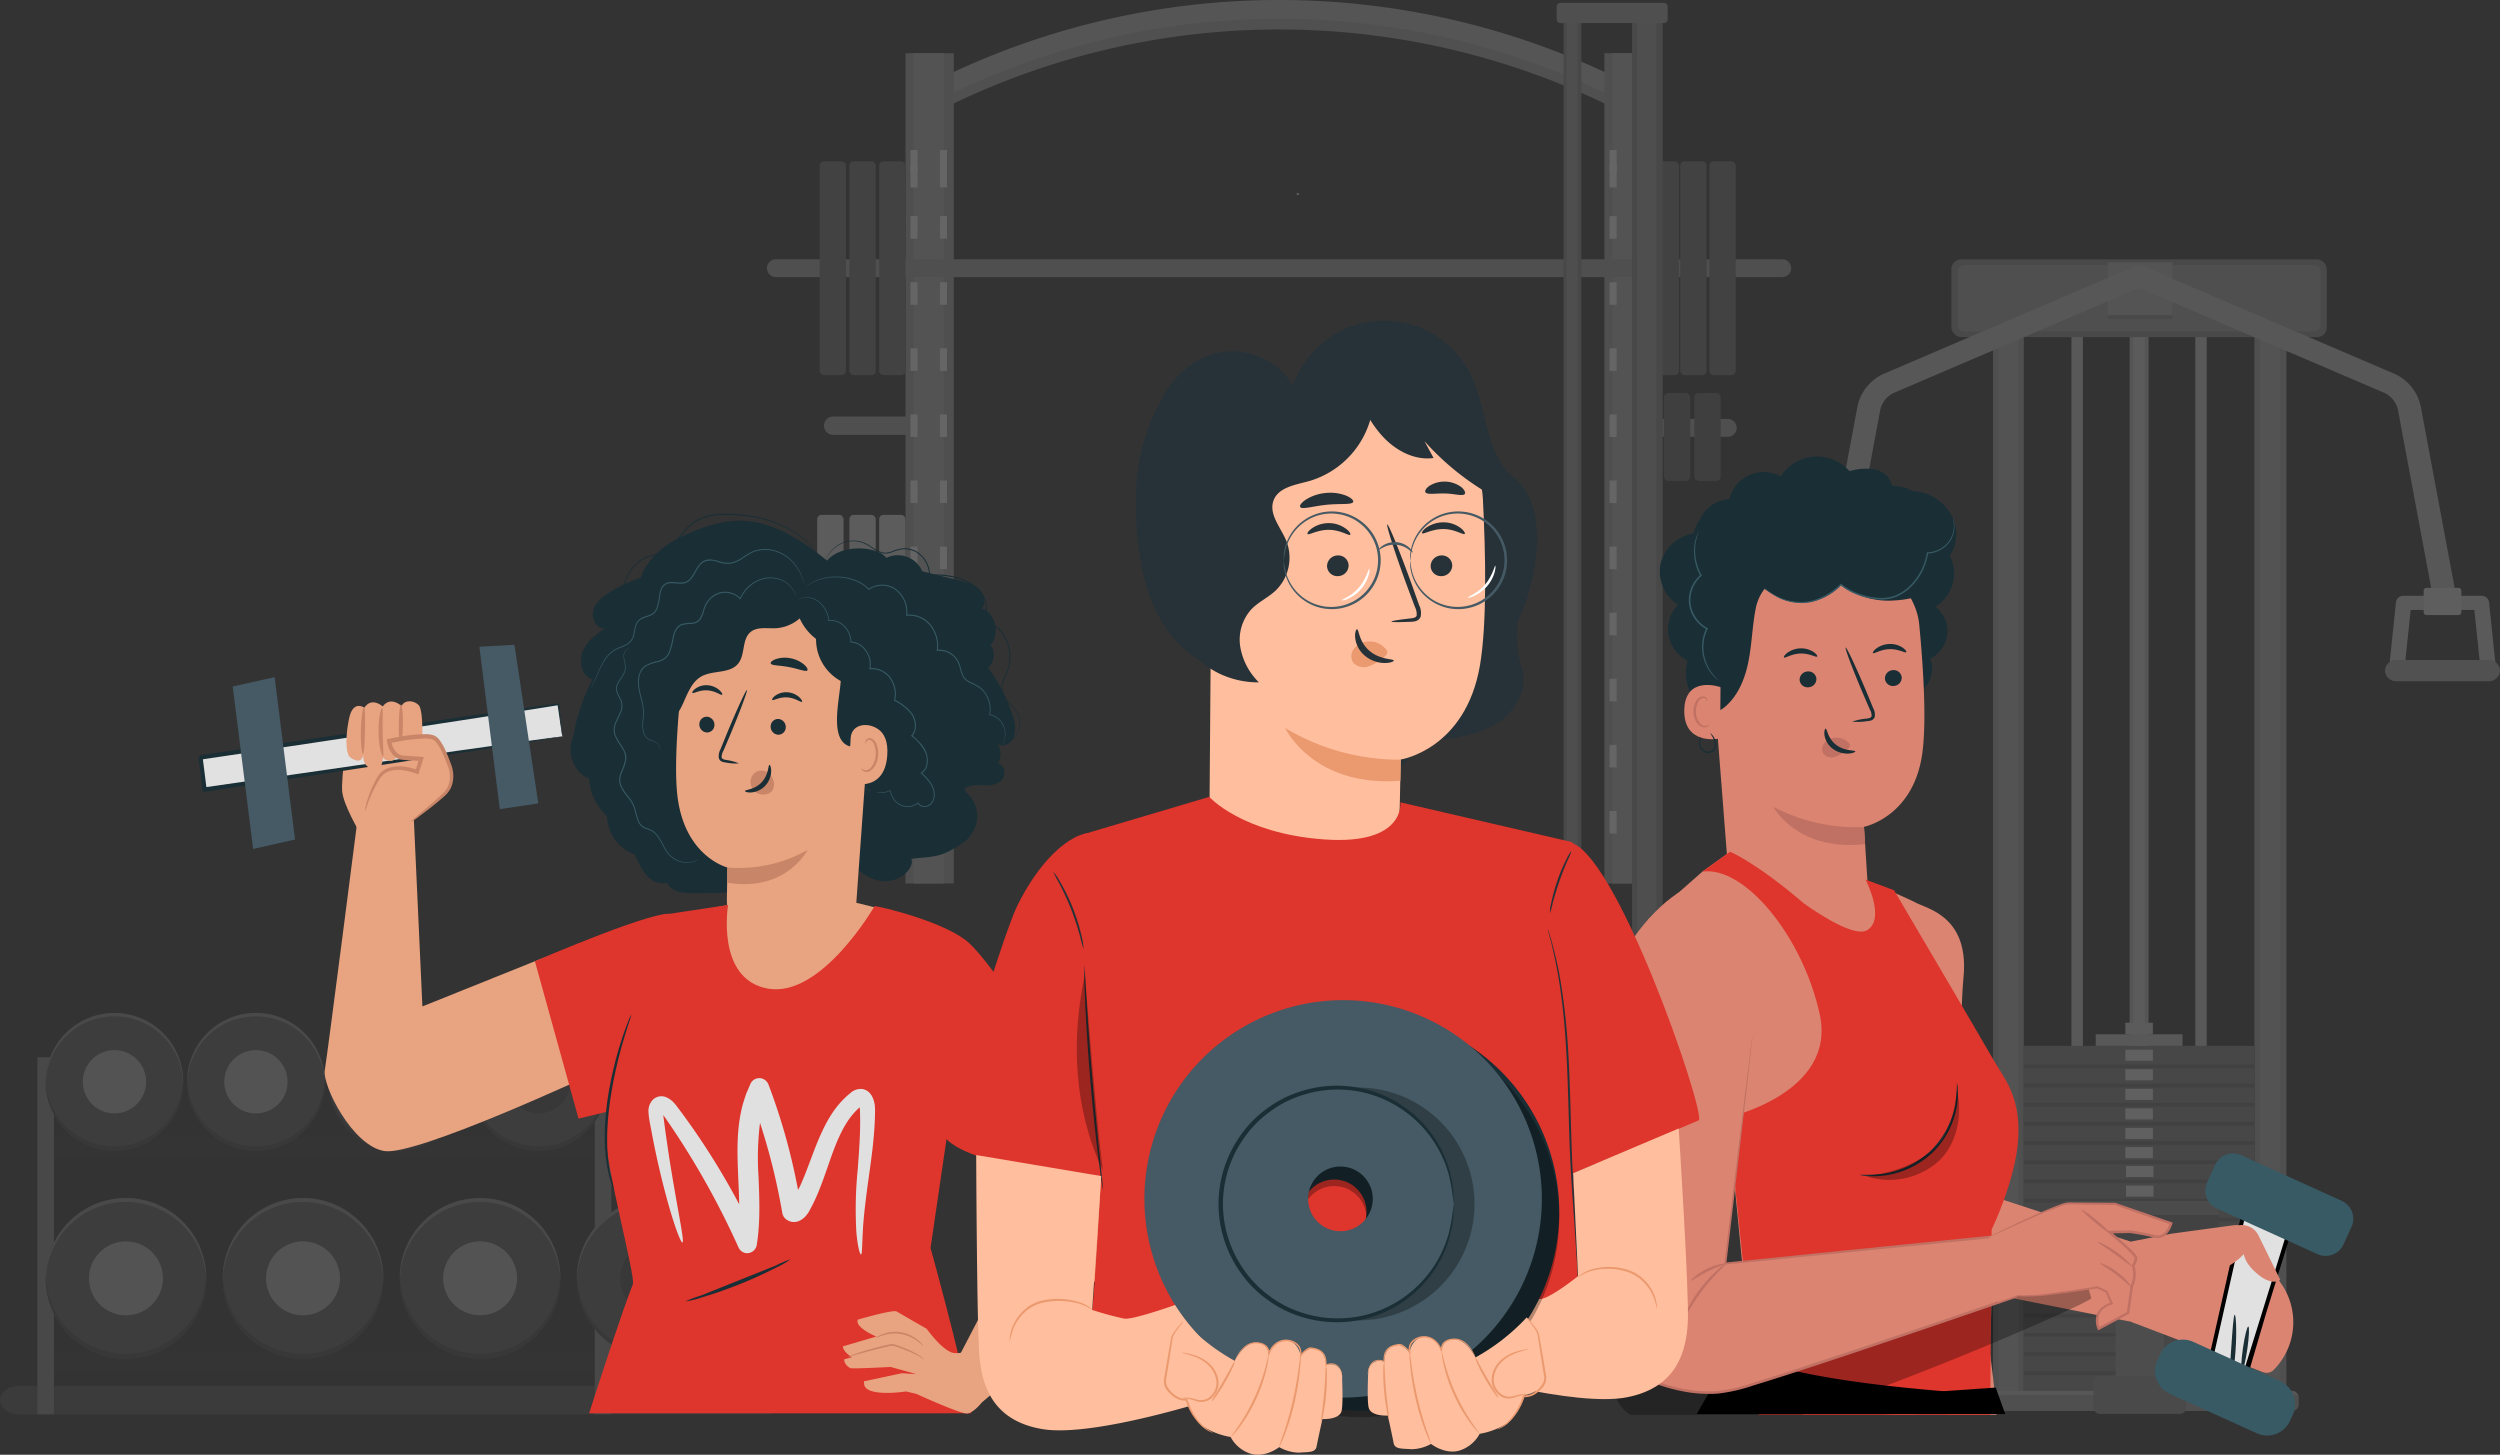 <svg xmlns="http://www.w3.org/2000/svg" width="616.294" height="358.622" viewBox="0 0 616.294 358.622"><rect x="0" y="0" width="616.294" height="358.622" fill="#333333" stroke="none"/><defs><style>.a{opacity:0.3;}.b{fill:#aeaeae;}.c{fill:#a3a3a3;}.d{fill:#b7b7b7;}.e{fill:#8f8f8f;}.f{fill:#9f9f9f;}.g{fill:#7b7b7b;}.h{fill:#a0a0a0;}.i{fill:#acacac;}.j{fill:#747474;}.k{fill:#606060;}.l{fill:#cacaca;}.m{fill:#b6b6b6;}.n{fill:#969696;}.o{fill:#c1c1c1;}.p{fill:#b9b9b9;}.q{fill:#aaa;}.r{fill:#8b8b8b;}.s{fill:#646464;}.t{fill:#838383;}.u{fill:#818181;}.v{fill:#767676;opacity:0.4;mix-blend-mode:multiply;isolation:isolate;}.w{fill:#373737;}.x{fill:#787878;}.y{fill:#535353;}.z{fill:#434343;}.aa{fill:#7c7c7c;}.ab{fill:#959595;}.ac{fill:#a6a6a6;}.ad{fill:#dbdbdb;}.ae{fill:#bbb;}.af{fill:#5b5b5b;}.ag{fill:#797979;}.ah{fill:#8d8d8d;}.ai{fill:#d1d1d1;}.aj{fill:#919191;}.ak{fill:#e8a380;}.al,.au{fill:#e1e1e1;}.am{fill:#1a2e35;}.an{fill:#c98567;}.ao{fill:#455a64;}.ap{fill:#375a64;}.aq{fill:#de352c;}.ar{fill:#e0e0e0;}.as{fill:#db8471;}.at{fill:#c17163;}.au{stroke:#000;stroke-miterlimit:10;}.av{fill:#263238;}.aw{fill:#ffbe9d;}.ax{fill:#eb996e;}.ay{fill:#fff;}</style></defs><g transform="translate(-2.491 2406.718)"><g class="a" transform="translate(2.491 -2406.718)"><g transform="translate(437.927 63.922)"><path class="b" d="M684.43-2040.316H651.071V-2306.5H684.43Zm-30.526-2.6H681.6V-2303.9H653.9Z" transform="translate(-578.351 2321.482)"></path><rect class="c" width="4.674" height="263.582" transform="translate(87.063 16.286)"></rect><rect class="d" width="2.872" height="263.582" transform="translate(87.964 16.286)"></rect><g transform="translate(117.822 13.85)"><path class="e" d="M716.242-2039.774h-7.887v-267.355l7.887-.809Z" transform="translate(-708.355 2307.938)"></path><rect class="f" width="4.905" height="267.355" transform="translate(1.34 0.809)"></rect></g><g transform="translate(53.392 14.66)"><rect class="e" width="7.586" height="267.355"></rect><rect class="f" width="4.905" height="267.355" transform="translate(1.34)"></rect></g><rect class="g" width="92.564" height="19.194" rx="2.418" transform="translate(43.118)"></rect><rect class="e" width="16.403" height="89.52" rx="1.618" transform="translate(134.16 1.396) rotate(90)"></rect><rect class="g" width="16.008" height="13.012" transform="translate(81.643 1.648)"></rect><rect class="h" width="16.008" height="13.012" transform="translate(81.643 0.741)"></rect><path class="i" d="M729.17-2243.007l-8.531-45.671a11.363,11.363,0,0,0-6.774-8.32l-61.483-26.331c-.037-.016-.076-.022-.113-.036-.094-.036-.19-.065-.287-.092-.083-.022-.165-.044-.249-.059s-.194-.028-.293-.036-.168-.014-.253-.014a2.882,2.882,0,0,0-.3.017c-.083.008-.165.017-.248.031a2.96,2.96,0,0,0-.289.069c-.084.024-.167.049-.248.08-.043.016-.088.023-.131.042L588.492-2297a11.364,11.364,0,0,0-6.775,8.319l-8.531,45.672a2.645,2.645,0,0,0,2.327,3.017,3.165,3.165,0,0,0,.484.038,2.791,2.791,0,0,0,2.8-2.172l8.532-45.672a6.057,6.057,0,0,1,3.569-4.467l60.276-25.814,60.279,25.814a6.053,6.053,0,0,1,3.568,4.467l8.533,45.672a2.79,2.79,0,0,0,2.8,2.171,3.17,3.17,0,0,0,.484-.037A2.643,2.643,0,0,0,729.17-2243.007Z" transform="translate(-561.778 2325.113)"></path><g transform="translate(60.978 193.895)"><rect class="j" width="56.844" height="85.973"></rect><g transform="translate(0 4.626)"><rect class="k" width="56.844" height="0.872"></rect><rect class="k" width="56.844" height="0.872" transform="translate(0 4.727)"></rect><rect class="k" width="56.844" height="0.872" transform="translate(0 9.452)"></rect><rect class="k" width="56.844" height="0.872" transform="translate(0 14.178)"></rect><rect class="k" width="56.844" height="0.872" transform="translate(0 18.905)"></rect><rect class="k" width="56.844" height="0.872" transform="translate(0 23.63)"></rect><rect class="k" width="56.844" height="0.872" transform="translate(0 28.355)"></rect><rect class="k" width="56.844" height="0.872" transform="translate(0 33.082)"></rect><rect class="k" width="56.844" height="0.872" transform="translate(0 37.807)"></rect><rect class="k" width="56.844" height="0.872" transform="translate(0 42.533)"></rect><rect class="k" width="56.844" height="0.872" transform="translate(0 47.26)"></rect><rect class="k" width="56.844" height="0.872" transform="translate(0 51.985)"></rect><rect class="k" width="56.844" height="0.872" transform="translate(0 56.71)"></rect><rect class="k" width="56.844" height="0.872" transform="translate(0 61.437)"></rect><rect class="k" width="56.844" height="0.872" transform="translate(0 66.162)"></rect><rect class="k" width="56.844" height="0.872" transform="translate(0 70.888)"></rect><rect class="k" width="56.844" height="0.872" transform="translate(0 75.615)"></rect></g></g><g transform="translate(86.012 194.845)"><rect class="l" width="6.776" height="2.726"></rect><rect class="l" width="6.776" height="2.726" transform="translate(0 4.822)"></rect><rect class="l" width="6.776" height="2.726" transform="translate(0 9.645)"></rect><rect class="l" width="6.776" height="2.726" transform="translate(0 14.468)"></rect><rect class="l" width="6.776" height="2.726" transform="translate(0 19.29)"></rect><rect class="l" width="6.776" height="2.726" transform="translate(0 24.016)"></rect></g><g transform="translate(86.173 223.51)"><rect class="l" width="6.776" height="2.726"></rect><rect class="l" width="6.776" height="2.726" transform="translate(0 4.823)"></rect></g><path class="m" d="M584.458-2199.982H561.819a1.974,1.974,0,0,1-1.407-.571,1.654,1.654,0,0,1-.486-1.339l1.739-16.7a1.846,1.846,0,0,1,1.892-1.579h19.164a1.846,1.846,0,0,1,1.892,1.579l1.739,16.7a1.663,1.663,0,0,1-.488,1.339A1.977,1.977,0,0,1,584.458-2199.982Zm-20.548-3.489h18.456l-1.374-13.213h-15.7Z" transform="translate(-558.965 2303.124)"></path><path class="n" d="M584.2-2194.832H561.562a2.744,2.744,0,0,1-2.854-2.618,2.743,2.743,0,0,1,2.854-2.618H584.2a2.743,2.743,0,0,1,2.854,2.618A2.744,2.744,0,0,1,584.2-2194.832Z" transform="translate(-558.708 2298.848)"></path><rect class="o" width="9.286" height="6.712" rx="0.646" transform="translate(9.531 80.996)"></rect><path class="m" d="M775-2199.982H752.36a1.978,1.978,0,0,1-1.408-.571,1.656,1.656,0,0,1-.485-1.339l1.739-16.7a1.846,1.846,0,0,1,1.892-1.579h19.164a1.846,1.846,0,0,1,1.892,1.579l1.738,16.7a1.656,1.656,0,0,1-.485,1.339A1.978,1.978,0,0,1,775-2199.982Zm-20.55-3.489H772.91l-1.377-13.213h-15.7Z" transform="translate(-599.487 2303.124)"></path><path class="n" d="M774.744-2194.832H752.1a2.744,2.744,0,0,1-2.854-2.618,2.743,2.743,0,0,1,2.854-2.618h22.641a2.743,2.743,0,0,1,2.853,2.618A2.744,2.744,0,0,1,774.744-2194.832Z" transform="translate(-599.23 2298.848)"></path><rect class="o" width="9.286" height="6.712" rx="0.646" transform="translate(159.551 80.996)"></rect><rect class="b" width="21.397" height="2.848" transform="translate(78.701 191.047)"></rect><rect class="p" width="6.776" height="2.848" transform="translate(86.012 188.198)"></rect><path class="q" d="M700.923-1969.781v1.989a1.517,1.517,0,0,1-1.579,1.466h-75.4a1.534,1.534,0,0,1-1.6-1.466v-1.989a.863.863,0,0,1,.1-.436,1.55,1.55,0,0,1,1.5-1.012h75.4a1.567,1.567,0,0,1,1.5,1.012A1.123,1.123,0,0,1,700.923-1969.781Z" transform="translate(-572.243 2250.181)"></path><path class="e" d="M700.923-1969.944v2.425a1.517,1.517,0,0,1-1.579,1.466h-75.4a1.534,1.534,0,0,1-1.6-1.466v-2.425Z" transform="translate(-572.243 2249.908)"></path><g transform="translate(70.136 232.149)"><rect class="r" width="11.899" height="41.354" transform="translate(13.475 6.987)"></rect><path class="s" d="M686.628-2029.209v7.014a1.7,1.7,0,0,1-1.769,1.64h-35.3a1.711,1.711,0,0,1-1.769-1.64v-7.014a1.533,1.533,0,0,1,1.6-1.466h35.663A1.528,1.528,0,0,1,686.628-2029.209Z" transform="translate(-647.789 2030.675)"></path><path class="t" d="M686.628-2029.209v1.989H647.789v-1.989a1.533,1.533,0,0,1,1.6-1.466h35.663A1.528,1.528,0,0,1,686.628-2029.209Z" transform="translate(-647.789 2030.675)"></path><rect class="u" width="22.824" height="9.306" rx="1.507" transform="translate(8.012 43.165)"></rect></g></g><path class="v" d="M7.3-1965.778H191.236c2.657,0,4.811-1.573,4.811-3.514h0c0-1.94-2.154-3.513-4.811-3.513H7.3c-2.657,0-4.811,1.573-4.811,3.513h0C2.491-1967.351,4.645-1965.778,7.3-1965.778Z" transform="translate(-2.491 2314.438)"></path><rect class="w" width="175.751" height="5.148" transform="translate(9.324 280.349)"></rect><rect class="w" width="175.751" height="5.148" transform="translate(9.324 332.939)"></rect><rect class="x" width="4.092" height="88.023" transform="translate(146.617 260.638)"></rect><rect class="x" width="4.092" height="88.023" transform="translate(9.214 260.638)"></rect><g transform="translate(7.83 242.697)"><g transform="translate(0 3.593)"><circle class="y" cx="16.954" cy="16.954" r="16.954" transform="matrix(0.229, -0.973, 0.973, 0.229, 0, 33.009)"></circle><path class="z" d="M33.747-2052.219a16.943,16.943,0,0,1-16.928-16.443c0,.172-.025.339-.025.512A16.953,16.953,0,0,0,33.747-2051.2,16.954,16.954,0,0,0,50.7-2068.15c0-.173-.02-.34-.026-.512A16.942,16.942,0,0,1,33.747-2052.219Z" transform="translate(-13.363 2088.535)"></path><path class="aa" d="M33.747-2088.718a16.943,16.943,0,0,1,16.933,16.539c0-.139.021-.274.021-.413a16.954,16.954,0,0,0-16.954-16.954,16.954,16.954,0,0,0-16.954,16.954c0,.139.017.275.02.413A16.943,16.943,0,0,1,33.747-2088.718Z" transform="translate(-13.363 2092.976)"></path><path class="f" d="M44.021-2070.119a7.8,7.8,0,0,1-7.8,7.8,7.8,7.8,0,0,1-7.8-7.8,7.8,7.8,0,0,1,7.8-7.8A7.8,7.8,0,0,1,44.021-2070.119Z" transform="translate(-15.835 2090.504)"></path></g><g transform="translate(34.522 3.244)"><circle class="y" cx="16.954" cy="16.954" r="16.954" transform="matrix(0.256, -0.967, 0.967, 0.256, 0, 32.776)"></circle><path class="z" d="M78.036-2052.219a16.943,16.943,0,0,1-16.928-16.443c0,.172-.026.339-.026.512A16.954,16.954,0,0,0,78.036-2051.2a16.954,16.954,0,0,0,16.954-16.953c0-.173-.02-.34-.026-.512A16.943,16.943,0,0,1,78.036-2052.219Z" transform="translate(-57.303 2088.884)"></path><path class="aa" d="M78.036-2088.718a16.943,16.943,0,0,1,16.933,16.539c0-.139.021-.274.021-.413a16.954,16.954,0,0,0-16.954-16.954,16.954,16.954,0,0,0-16.954,16.954c0,.139.018.275.021.413A16.943,16.943,0,0,1,78.036-2088.718Z" transform="translate(-57.303 2093.325)"></path><path class="f" d="M88.31-2070.119a7.8,7.8,0,0,1-7.8,7.8,7.8,7.8,0,0,1-7.8-7.8,7.8,7.8,0,0,1,7.8-7.8A7.8,7.8,0,0,1,88.31-2070.119Z" transform="translate(-59.776 2090.853)"></path></g><g transform="translate(69.564 3.416)"><circle class="y" cx="16.954" cy="16.954" r="16.954" transform="translate(0 32.895) rotate(-75.959)"></circle><path class="z" d="M122.326-2052.219a16.942,16.942,0,0,1-16.928-16.443c-.006.172-.026.339-.026.512a16.954,16.954,0,0,0,16.954,16.953,16.954,16.954,0,0,0,16.954-16.953c0-.173-.021-.34-.026-.512A16.943,16.943,0,0,1,122.326-2052.219Z" transform="translate(-101.765 2088.712)"></path><path class="aa" d="M122.326-2088.718a16.943,16.943,0,0,1,16.933,16.539c0-.139.021-.274.021-.413a16.954,16.954,0,0,0-16.954-16.954,16.954,16.954,0,0,0-16.954,16.954c0,.139.017.275.021.413A16.943,16.943,0,0,1,122.326-2088.718Z" transform="translate(-101.765 2093.153)"></path><path class="z" d="M132.6-2070.119a7.8,7.8,0,0,1-7.8,7.8,7.8,7.8,0,0,1-7.8-7.8,7.8,7.8,0,0,1,7.8-7.8A7.8,7.8,0,0,1,132.6-2070.119Z" transform="translate(-104.237 2090.681)"></path></g><g transform="translate(101.019)"><circle class="y" cx="16.954" cy="16.954" r="16.954" transform="translate(0 23.977) rotate(-45)"></circle><path class="z" d="M166.616-2052.219a16.943,16.943,0,0,1-16.928-16.443c0,.172-.025.339-.025.512a16.954,16.954,0,0,0,16.954,16.953,16.954,16.954,0,0,0,16.954-16.953c0-.173-.02-.34-.025-.512A16.943,16.943,0,0,1,166.616-2052.219Z" transform="translate(-142.639 2092.128)"></path><path class="aa" d="M166.616-2088.718a16.944,16.944,0,0,1,16.934,16.539c0-.139.02-.274.02-.413a16.954,16.954,0,0,0-16.954-16.954,16.954,16.954,0,0,0-16.954,16.954c0,.139.017.275.02.413A16.943,16.943,0,0,1,166.616-2088.718Z" transform="translate(-142.639 2096.569)"></path><path class="z" d="M176.89-2070.119a7.8,7.8,0,0,1-7.8,7.8,7.8,7.8,0,0,1-7.8-7.8,7.8,7.8,0,0,1,7.8-7.8A7.8,7.8,0,0,1,176.89-2070.119Z" transform="translate(-145.111 2094.097)"></path></g><g transform="translate(135.89)"><circle class="y" cx="16.954" cy="16.954" r="16.954" transform="translate(0 23.977) rotate(-45)"></circle><path class="z" d="M210.905-2052.219a16.943,16.943,0,0,1-16.928-16.443c0,.172-.026.339-.026.512a16.954,16.954,0,0,0,16.954,16.953,16.954,16.954,0,0,0,16.954-16.953c0-.173-.02-.34-.026-.512A16.942,16.942,0,0,1,210.905-2052.219Z" transform="translate(-186.929 2092.128)"></path><path class="aa" d="M210.905-2088.718a16.943,16.943,0,0,1,16.933,16.539c0-.139.021-.274.021-.413a16.954,16.954,0,0,0-16.954-16.954,16.954,16.954,0,0,0-16.954,16.954c0,.139.018.275.021.413A16.943,16.943,0,0,1,210.905-2088.718Z" transform="translate(-186.929 2096.569)"></path><path class="z" d="M221.18-2070.119a7.8,7.8,0,0,1-7.8,7.8,7.8,7.8,0,0,1-7.8-7.8,7.8,7.8,0,0,1,7.8-7.8A7.8,7.8,0,0,1,221.18-2070.119Z" transform="translate(-189.401 2094.097)"></path></g></g><g transform="translate(7.066 287.145)"><g transform="translate(0 4.004)"><circle class="y" cx="19.792" cy="19.792" r="19.792" transform="matrix(0.242, -0.97, 0.97, 0.242, 0, 38.413)"></circle><path class="z" d="M36.585-1988.025a19.777,19.777,0,0,1-19.762-19.194c-.006.2-.03.4-.03.6a19.791,19.791,0,0,0,19.792,19.792,19.792,19.792,0,0,0,19.792-19.792c0-.2-.024-.4-.03-.6A19.778,19.778,0,0,1,36.585-1988.025Z" transform="translate(-12.599 2030.608)"></path><path class="aa" d="M36.585-2030.632a19.78,19.78,0,0,1,19.768,19.308c0-.162.024-.32.024-.483A19.792,19.792,0,0,0,36.585-2031.6a19.792,19.792,0,0,0-19.792,19.792c0,.164.02.321.024.483A19.779,19.779,0,0,1,36.585-2030.632Z" transform="translate(-12.599 2035.793)"></path><path class="f" d="M48.579-2008.921a9.108,9.108,0,0,1-9.108,9.108,9.108,9.108,0,0,1-9.108-9.108,9.108,9.108,0,0,1,9.108-9.108A9.108,9.108,0,0,1,48.579-2008.921Z" transform="translate(-15.485 2032.907)"></path></g><g transform="translate(44.827 5.181)"><circle class="y" cx="19.792" cy="19.792" r="19.792" transform="translate(0 39.032) rotate(-80.422)"></circle><path class="z" d="M92.025-1988.025a19.778,19.778,0,0,1-19.762-19.194c-.006.2-.03.4-.03.6a19.792,19.792,0,0,0,19.792,19.792,19.791,19.791,0,0,0,19.792-19.792c0-.2-.024-.4-.03-.6A19.778,19.778,0,0,1,92.025-1988.025Z" transform="translate(-69.216 2029.432)"></path><path class="aa" d="M92.025-2030.632a19.78,19.78,0,0,1,19.768,19.308c0-.162.024-.32.024-.483A19.792,19.792,0,0,0,92.025-2031.6a19.792,19.792,0,0,0-19.792,19.792c0,.164.02.321.024.483A19.78,19.78,0,0,1,92.025-2030.632Z" transform="translate(-69.216 2034.616)"></path><path class="f" d="M104.019-2008.921a9.108,9.108,0,0,1-9.108,9.108,9.108,9.108,0,0,1-9.108-9.108,9.108,9.108,0,0,1,9.108-9.108A9.108,9.108,0,0,1,104.019-2008.921Z" transform="translate(-72.102 2031.73)"></path></g><g transform="translate(83.296)"><circle class="y" cx="19.792" cy="19.792" r="19.792" transform="translate(0 27.99) rotate(-45)"></circle><path class="z" d="M147.466-1988.025a19.778,19.778,0,0,1-19.762-19.194c-.006.2-.031.4-.031.6a19.792,19.792,0,0,0,19.793,19.792,19.792,19.792,0,0,0,19.792-19.792c0-.2-.024-.4-.031-.6A19.777,19.777,0,0,1,147.466-1988.025Z" transform="translate(-119.475 2034.612)"></path><path class="aa" d="M147.466-2030.632a19.78,19.78,0,0,1,19.768,19.308c0-.162.024-.32.024-.483a19.792,19.792,0,0,0-19.792-19.792,19.792,19.792,0,0,0-19.793,19.792c0,.164.021.321.025.483A19.78,19.78,0,0,1,147.466-2030.632Z" transform="translate(-119.475 2039.797)"></path><path class="f" d="M159.46-2008.921a9.108,9.108,0,0,1-9.108,9.108,9.108,9.108,0,0,1-9.108-9.108,9.108,9.108,0,0,1,9.108-9.108A9.108,9.108,0,0,1,159.46-2008.921Z" transform="translate(-122.361 2036.911)"></path></g><g transform="translate(126.946)"><circle class="y" cx="19.792" cy="19.792" r="19.792" transform="translate(0 27.99) rotate(-45)"></circle><path class="z" d="M202.906-1988.025a19.778,19.778,0,0,1-19.762-19.194c-.006.2-.03.4-.03.6a19.792,19.792,0,0,0,19.792,19.792,19.791,19.791,0,0,0,19.792-19.792c0-.2-.024-.4-.03-.6A19.778,19.778,0,0,1,202.906-1988.025Z" transform="translate(-174.916 2034.612)"></path><path class="aa" d="M202.906-2030.632a19.78,19.78,0,0,1,19.768,19.308c0-.162.024-.32.024-.483a19.792,19.792,0,0,0-19.792-19.792,19.792,19.792,0,0,0-19.792,19.792c0,.164.02.321.024.483A19.78,19.78,0,0,1,202.906-2030.632Z" transform="translate(-174.916 2039.797)"></path><path class="z" d="M214.9-2008.921a9.108,9.108,0,0,1-9.108,9.108,9.108,9.108,0,0,1-9.108-9.108,9.108,9.108,0,0,1,9.108-9.108A9.108,9.108,0,0,1,214.9-2008.921Z" transform="translate(-177.802 2036.911)"></path></g></g><g transform="translate(189.074)"><g transform="translate(4.253 102.677)"><path class="e" d="M278.737-2166.325h-28a2.7,2.7,0,0,1-2.7-2.7,2.7,2.7,0,0,1,2.7-2.7h28a2.7,2.7,0,0,1,2.7,2.7A2.7,2.7,0,0,1,278.737-2166.325Z" transform="translate(-248.039 2254.067)"></path><path class="e" d="M282.376-2271.782H262.747a2.262,2.262,0,0,1-2.263-2.262,2.262,2.262,0,0,1,2.263-2.263h19.629a2.262,2.262,0,0,1,2.263,2.263A2.262,2.262,0,0,1,282.376-2271.782Z" transform="translate(-250.686 2276.307)"></path><path class="e" d="M280.555-2219.052H256.742a2.484,2.484,0,0,1-2.482-2.482,2.484,2.484,0,0,1,2.482-2.483h23.813a2.484,2.484,0,0,1,2.482,2.483A2.484,2.484,0,0,1,280.555-2219.052Z" transform="translate(-249.362 2265.187)"></path></g><path class="e" d="M537.876-2271.15H519.353a2.2,2.2,0,0,1-2.2-2.2,2.2,2.2,0,0,1,2.2-2.2h18.523a2.2,2.2,0,0,1,2.2,2.2A2.2,2.2,0,0,1,537.876-2271.15Z" transform="translate(-301.019 2378.822)"></path><g transform="translate(34.151)"><path class="ab" d="M462.87-2379.216a185.484,185.484,0,0,0-165.63,0l-2.06-4.108a190.11,190.11,0,0,1,169.751,0Z" transform="translate(-287.962 2405.996)"></path><path class="ac" d="M462.87-2382.612a185.494,185.494,0,0,0-165.63,0l-2.06-4.108a190.11,190.11,0,0,1,169.751,0Z" transform="translate(-287.962 2406.718)"></path><g transform="translate(0 13.109)"><rect class="e" width="11.903" height="204.688"></rect><rect class="f" width="7.403" height="204.688" transform="translate(2.023)"></rect></g><g transform="translate(172.282 13.109)"><rect class="e" width="11.903" height="204.688"></rect><rect class="f" width="7.403" height="204.688" transform="translate(2.023)"></rect></g><g transform="translate(173.572 36.988)"><g transform="translate(0 3.664)"><rect class="ad" width="1.727" height="5.557"></rect><rect class="ad" width="1.727" height="5.557" transform="translate(7.273)"></rect></g><rect class="ad" width="1.727" height="5.557"></rect><rect class="ad" width="1.727" height="5.557" transform="translate(7.273)"></rect><g transform="translate(0 16.293)"><rect class="ad" width="1.727" height="5.557"></rect><rect class="ad" width="1.727" height="5.557" transform="translate(7.273)"></rect></g><g transform="translate(0 32.587)"><rect class="ad" width="1.727" height="5.557"></rect><rect class="ad" width="1.727" height="5.557" transform="translate(7.273)"></rect></g><g transform="translate(0 48.88)"><rect class="ad" width="1.727" height="5.557"></rect><rect class="ad" width="1.727" height="5.557" transform="translate(7.273)"></rect></g><g transform="translate(0 65.173)"><rect class="ad" width="1.727" height="5.557"></rect><rect class="ad" width="1.727" height="5.557" transform="translate(7.273)"></rect></g><g transform="translate(0 81.467)"><rect class="ad" width="1.727" height="5.557"></rect><rect class="ad" width="1.727" height="5.557" transform="translate(7.273)"></rect></g><g transform="translate(0 97.76)"><rect class="ad" width="1.727" height="5.557"></rect><rect class="ad" width="1.727" height="5.557" transform="translate(7.273)"></rect></g><g transform="translate(0 114.053)"><rect class="ad" width="1.727" height="5.557"></rect><rect class="ad" width="1.727" height="5.557" transform="translate(7.273)"></rect></g><g transform="translate(0 130.347)"><rect class="ad" width="1.727" height="5.557"></rect><rect class="ad" width="1.727" height="5.557" transform="translate(7.273)"></rect></g><g transform="translate(0 146.64)"><rect class="ad" width="1.727" height="5.557"></rect><rect class="ad" width="1.727" height="5.557" transform="translate(7.273)"></rect></g><g transform="translate(0 162.934)"><rect class="ad" width="1.727" height="5.557"></rect><rect class="ad" width="1.727" height="5.557" transform="translate(7.273)"></rect></g></g><g transform="translate(1.224 36.988)"><g transform="translate(0 3.664)"><rect class="ad" width="1.727" height="5.557"></rect><rect class="ad" width="1.727" height="5.557" transform="translate(7.273)"></rect></g><rect class="ad" width="1.727" height="5.557"></rect><rect class="ad" width="1.727" height="5.557" transform="translate(7.273)"></rect><g transform="translate(0 16.293)"><rect class="ad" width="1.727" height="5.557"></rect><rect class="ad" width="1.727" height="5.557" transform="translate(7.273)"></rect></g><g transform="translate(0 32.587)"><rect class="ad" width="1.727" height="5.557"></rect><rect class="ad" width="1.727" height="5.557" transform="translate(7.273)"></rect></g><g transform="translate(0 48.88)"><rect class="ad" width="1.727" height="5.557"></rect><rect class="ad" width="1.727" height="5.557" transform="translate(7.273)"></rect></g><g transform="translate(0 65.173)"><rect class="ad" width="1.727" height="5.557"></rect><rect class="ad" width="1.727" height="5.557" transform="translate(7.273)"></rect></g><g transform="translate(0 81.467)"><rect class="ad" width="1.727" height="5.557"></rect><rect class="ad" width="1.727" height="5.557" transform="translate(7.273)"></rect></g><g transform="translate(0 97.76)"><rect class="ad" width="1.727" height="5.557"></rect><rect class="ad" width="1.727" height="5.557" transform="translate(7.273)"></rect></g><g transform="translate(0 114.053)"><rect class="ad" width="1.727" height="5.557"></rect><rect class="ad" width="1.727" height="5.557" transform="translate(7.273)"></rect></g><g transform="translate(0 130.347)"><rect class="ad" width="1.727" height="5.557"></rect><rect class="ad" width="1.727" height="5.557" transform="translate(7.273)"></rect></g><g transform="translate(0 146.64)"><rect class="ad" width="1.727" height="5.557"></rect><rect class="ad" width="1.727" height="5.557" transform="translate(7.273)"></rect></g><g transform="translate(0 162.934)"><rect class="ad" width="1.727" height="5.557"></rect><rect class="ad" width="1.727" height="5.557" transform="translate(7.273)"></rect></g></g></g><path class="e" d="M492.926-2321.134H244.835a2.2,2.2,0,0,1-2.2-2.2,2.2,2.2,0,0,1,2.2-2.2h248.09a2.2,2.2,0,0,1,2.2,2.2A2.2,2.2,0,0,1,492.926-2321.134Z" transform="translate(-242.637 2389.452)"></path><rect class="s" width="6.496" height="52.706" rx="1.056" transform="translate(218.336 39.767)"></rect><rect class="s" width="6.496" height="52.706" rx="1.056" transform="translate(225.133 39.767)"></rect><rect class="s" width="6.496" height="52.706" rx="1.056" transform="translate(232.307 39.767)"></rect><rect class="ae" width="6.496" height="39.884" rx="1.056" transform="translate(27.654 126.92)"></rect><rect class="ae" width="6.496" height="39.884" rx="1.056" transform="translate(20.32 126.92)"></rect><rect class="ae" width="6.496" height="39.884" rx="1.056" transform="translate(12.38 126.92)"></rect><rect class="af" width="6.496" height="21.665" rx="1.056" transform="translate(221.1 96.886)"></rect><rect class="af" width="6.496" height="21.665" rx="1.056" transform="translate(228.609 96.886)"></rect><rect class="s" width="6.496" height="52.706" rx="1.056" transform="translate(27.654 39.767)"></rect><rect class="s" width="6.496" height="52.706" rx="1.056" transform="translate(20.32 39.767)"></rect><rect class="s" width="6.496" height="52.706" rx="1.056" transform="translate(12.986 39.767)"></rect><g transform="translate(213.259 1.855)"><rect class="ag" width="7.542" height="241.438"></rect><rect class="ah" width="4.69" height="241.438" transform="translate(1.282)"></rect></g><g transform="translate(196.357 1.855)"><rect class="ag" width="4.403" height="243.161"></rect><rect class="ah" width="2.738" height="243.161" transform="translate(0.748)"></rect></g><path class="ai" d="M409.088-2345.867c-.251-.021-.482-.021-.733-.021C408.669-2346.6,409.025-2346.349,409.088-2345.867Z" transform="translate(-277.88 2393.876)"></path><rect class="aj" width="27.369" height="4.976" rx="0.896" transform="translate(194.667 0.711)"></rect></g></g><g transform="translate(51.341 -2327.659)"><g transform="translate(0 47.594)"><g transform="translate(31.171 70.498)"><path class="ak" d="M126.127-2151.472l2.107,46.111,27.729-11.144s29.982-11.69,32.954-11.065l2.4,11.215-11.468,44.863-9.883-17.117s-43.2,20.131-51.088,18.9-15.349-16.217-14.71-19.908,8.7-66.7,8.7-66.7Z" transform="translate(-104.126 2156.314)"></path></g><g transform="translate(35.468 51.974)"><path class="ak" d="M113.643-2153.773s-3.641-6.177-4.013-9.508,1.652-16.56,1.652-16.56l19.39,1.936,3.523,11.357-8.777,12.8-5.055.82Z" transform="translate(-109.584 2179.841)"></path></g><g transform="translate(0 46.735)"><g transform="translate(0.598 0.235)"><path class="al" d="M154.48-2178.256l-88.186,13.085-1-7.941,88.185-13.085Z" transform="translate(-65.295 2186.197)"></path></g><path class="am" d="M154.319-2178.319a3.864,3.864,0,0,1-.107-.549c-.064-.411-.143-.917-.24-1.542q-.307-2.116-.844-5.821l.218.18c-14.275,2.319-48.36,7.518-88.139,13.421h0c-.1.134.819-1.173.432-.619v0l0,.008,0,.016,0,.032.008.064.017.128.032.254.064.51.128,1.016q.128,1.013.253,2.011c.167,1.331.331,2.637.49,3.9l-.568-.469,62.465-9.035,18.814-2.626,5.136-.684,1.353-.162a2.842,2.842,0,0,1,.487-.035,1.518,1.518,0,0,1-.409.1l-1.278.228-5,.82-18.657,2.933L66.2-2164.691l-.5.076-.068-.545c-.159-1.264-.324-2.569-.492-3.9q-.125-1-.253-2.012l-.128-1.016-.064-.509-.032-.255-.017-.127-.008-.064,0-.032,0-.016,0-.008v0c-.387.553.528-.755.434-.62h0c39.778-5.9,73.9-10.824,88.224-12.749l.2-.026.022.207q.407,3.8.64,5.974c.058.611.105,1.107.144,1.509A2.16,2.16,0,0,1,154.319-2178.319Z" transform="translate(-64.536 2186.495)"></path></g><g transform="translate(36.559 46.233)"><path class="ak" d="M129.623-2176.021c.006-.316.42-8.947-.883-10.206s-3.614-1.252-4.152.3c0,0-2.7-2.645-4.673.068,0,0-2.7-2.49-4.537.32,0,0-2.759-2.071-3.75,2.619s-.856,8.919.368,9.694,2.928,1.6,3.281-1.513c0,0-.716,2.483.925,3.716s3.621,1.074,3.741-2.24c0,0,.447.838,1.991.8s2.017-2.481,2.16-3.774c0,0-.146,2.718,1.178,3.385A3.153,3.153,0,0,0,129.623-2176.021Z" transform="translate(-110.97 2187.133)"></path></g><g transform="translate(40.097 47.598)"><path class="an" d="M116-2173.83c-.276.013-.6-2.585-.531-5.8s.513-5.8.787-5.767.294,2.616.226,5.794S116.288-2173.843,116-2173.83Z" transform="translate(-115.464 2185.399)"></path></g><g transform="translate(44.458 47.899)"><path class="an" d="M122.084-2173.109c-.26.069-1.029-2.562-1.076-5.934-.067-3.374.617-6.034.881-5.974.286.054.066,2.7.132,5.953C122.064-2175.813,122.37-2173.174,122.084-2173.109Z" transform="translate(-121.003 2185.017)"></path></g><g transform="translate(49.449 47.004)"><path class="an" d="M127.786-2176.21c-.279-.017-.476-2.247-.439-4.98s.294-4.956.574-4.964.476,2.221.439,4.98S128.066-2176.193,127.786-2176.21Z" transform="translate(-127.342 2186.154)"></path></g><g transform="translate(41.148 54.631)"><path class="ak" d="M137.125-2162.911a6.7,6.7,0,0,0,.517-6.033c-.923-2.432-2.489-6.015-4.016-7.007-2.377-1.542-10.923.866-10.923.866s.616,3.452,3.552,4.137,3.114,1.615,3.114,1.615l.25,1.852s-6.773-2.763-9.352,1.283a28.074,28.074,0,0,0-3.469,8.347l11.171,2.751s7.87-6.021,9.1-7.725C137.085-2162.852,137.106-2162.881,137.125-2162.911Z" transform="translate(-116.798 2176.466)"></path></g><g transform="translate(41.132 54.327)"><path class="an" d="M116.794-2157.932a4.489,4.489,0,0,1,.233-1.45,25.678,25.678,0,0,1,1.312-3.889,25.664,25.664,0,0,1,1.293-2.607,5.22,5.22,0,0,1,2.433-2.444c2.28-1,5.012-.645,7.709.3l-.585.3.972-3.186.4.673c-1.563-.105-3.064-.155-4.865-.324a3.737,3.737,0,0,1-2.4-1.678,7.265,7.265,0,0,1-1.088-2.851l-.094-.524.5-.094,2.276-.437a38.958,38.958,0,0,1,6.9-.709,6.784,6.784,0,0,1,1.753.24,3.119,3.119,0,0,1,1.535,1.125,13.6,13.6,0,0,1,1.7,3c.445,1.013.822,2.02,1.182,2.989a8.092,8.092,0,0,1,.584,3.141,6.806,6.806,0,0,1-.687,2.927,6.869,6.869,0,0,1-1.7,2.036c-2.407,2.128-4.464,3.638-5.885,4.7a12.519,12.519,0,0,1-2.283,1.516,14.927,14.927,0,0,1,2.052-1.863c1.342-1.157,3.347-2.775,5.648-4.938a6.213,6.213,0,0,0,1.483-1.847,5.955,5.955,0,0,0,.537-2.536,7.155,7.155,0,0,0-.568-2.763c-.374-.963-.758-1.944-1.2-2.917a12.845,12.845,0,0,0-1.579-2.743,2.147,2.147,0,0,0-1.088-.8,6.1,6.1,0,0,0-1.5-.185,39.786,39.786,0,0,0-6.714.718l-2.241.427.4-.618c.279,1.693,1.235,3.4,2.662,3.632,1.536.152,3.275.242,4.8.363l.6.047-.2.626c-.35,1.1-.692,2.17-1.011,3.172l-.149.465-.437-.163c-2.5-.933-5.131-1.3-7.1-.472a4.5,4.5,0,0,0-2.178,2.079,27.679,27.679,0,0,0-1.356,2.482C117.346-2159.894,116.9-2157.9,116.794-2157.932Z" transform="translate(-116.778 2176.853)"></path></g><g transform="translate(69.325 32.289)"><path class="ao" d="M167.111-2165.727l-9.487,1.408-5.037-40.03,8.646-.494Z" transform="translate(-152.587 2204.843)"></path></g><g transform="translate(8.518 40.273)"><path class="ao" d="M90.72-2154.672l-10.328,2.321-5.037-40.03,10.328-2.321Z" transform="translate(-75.355 2194.702)"></path></g><g transform="translate(91.793)"><g transform="translate(0 1.712)"><path class="am" d="M244.356-2233.844c3.643-4.266,12.532-3.526,14.615-.671a6.546,6.546,0,0,1,8.855,3.3l9.442,2.348a9.464,9.464,0,0,1,4.526,2.039c1.23,1.2,1.79,3.409.754,4.807,3.325.977,4.584,6.381,2.086,8.956a4.118,4.118,0,0,1-.583,5.629,40.04,40.04,0,0,1,5.993,11.509,8.572,8.572,0,0,1,.424,5.42c-.609,1.731-2.725,2.906-4.1,1.807a4.888,4.888,0,0,1,.154,4.924c1.6.06,2.053,2.752.942,4s-2.9,1.365-4.5,1.308-3.334-.165-4.658.813a1.628,1.628,0,0,0,.512,1.108,7.567,7.567,0,0,1,1.382,9.754c-.194.288-.375.554-.533.794-.941,1.419-3.247,2.7-4.682,3.5-3.639,2.012-5.791,1.6-9.838,2.192,1.077,2.841-5.542,9.041-13,2.8-15.026,4.213-25.845,5.759-41.363,5.64-2.214-.017-4.872-.371-5.835-2.536a5.246,5.246,0,0,1-5.044-1.854,17.924,17.924,0,0,1-2.923-5.113,10.357,10.357,0,0,1-6.858-9.512,13.331,13.331,0,0,1-4.415-9.256c-3.717-1.273-5.725-6.548-3.919-10.3a48.423,48.423,0,0,1,4.733-14.138c-2.534-.622-3.456-4.349-2.389-6.921s3.392-4.208,5.6-5.7c-1.9.529-3.534-2.077-3.063-4.147s2.2-3.484,3.9-4.563a34.33,34.33,0,0,1,7.9-3.727c.936-3.618,5.243-7.7,8.386-9.279,12.678-6.35,21.534-7.9,37.5,5.065" transform="translate(-181.123 2243.679)"></path></g><g transform="translate(26.029 18.082)"><path class="ak" d="M216.013-2203.679c1.09-9.424,7.527-20.641,16.151-19.059l26.681,9.269a5.488,5.488,0,0,1,4.248,5.934l-4.525,63.006c-.59,8.21-6.418,14.836-13.944,15.851h0c-9.64,1.3-18.105-6.978-17.924-17.526.075-4.334.122-7.59.12-7.57,0,0-11.016-2.758-12.419-18.682C213.7-2180.375,214.8-2193.209,216.013-2203.679Z" transform="translate(-214.183 2222.888)"></path></g><g transform="translate(30.02 34.682)"><g transform="translate(0 7.58)"><g transform="translate(1.738 7.769)"><path class="am" d="M221.467-2180.6a1.987,1.987,0,0,0,1.679,2.162,1.821,1.821,0,0,0,2.024-1.694,1.987,1.987,0,0,0-1.677-2.163A1.823,1.823,0,0,0,221.467-2180.6Z" transform="translate(-221.459 2182.309)"></path></g><path class="am" d="M219.276-2190.285c.216.28,1.692-.759,3.7-.619,2,.11,3.41,1.329,3.643,1.077.113-.111-.094-.6-.706-1.153a4.9,4.9,0,0,0-2.9-1.188,4.632,4.632,0,0,0-2.96.822C219.405-2190.874,219.169-2190.411,219.276-2190.285Z" transform="translate(-219.251 2192.176)"></path><g transform="translate(19.322 1.736)"><g transform="translate(0 6.588)"><path class="am" d="M243.8-2179.895a1.986,1.986,0,0,0,1.679,2.161,1.821,1.821,0,0,0,2.024-1.694,1.988,1.988,0,0,0-1.678-2.163A1.822,1.822,0,0,0,243.8-2179.895Z" transform="translate(-243.792 2181.604)"></path></g><g transform="translate(0.355)"><path class="am" d="M244.268-2188.081c.217.279,1.694-.759,3.7-.618,2,.109,3.411,1.328,3.643,1.077.113-.111-.092-.6-.706-1.153a4.891,4.891,0,0,0-2.9-1.188,4.632,4.632,0,0,0-2.96.821C244.4-2188.669,244.162-2188.206,244.268-2188.081Z" transform="translate(-244.244 2189.971)"></path></g></g><g transform="translate(6.485 1.204)"><path class="am" d="M232.508-2172.575a12.484,12.484,0,0,0-3.219-.857c-.509-.092-.987-.235-1.051-.62a3.017,3.017,0,0,1,.435-1.624q.839-1.969,1.756-4.129c2.446-5.883,4.252-10.735,4.033-10.839s-2.38,4.578-4.826,10.461q-.886,2.178-1.694,4.159a3.455,3.455,0,0,0-.391,2.164,1.346,1.346,0,0,0,.8.869,3.216,3.216,0,0,0,.862.19A12.023,12.023,0,0,0,232.508-2172.575Z" transform="translate(-227.488 2190.647)"></path></g><g transform="translate(8.629 40.615)"><path class="an" d="M230.228-2136.27A34.444,34.444,0,0,0,250-2140.591s-5.338,10.514-19.789,8.058Z" transform="translate(-230.211 2140.591)"></path></g></g><g transform="translate(19.322 0.799)"><path class="am" d="M243.8-2199.4c.164.6,2.181.459,4.515.926,2.343.416,4.2,1.291,4.538.781.154-.245-.145-.823-.879-1.448a7.342,7.342,0,0,0-3.311-1.515,7.056,7.056,0,0,0-3.586.214C244.191-2200.122,243.731-2199.687,243.8-2199.4Z" transform="translate(-243.793 2200.789)"></path></g><g transform="translate(1.118)"><path class="am" d="M220.713-2199.774c.324.518,1.734.1,3.4.186,1.664.025,3.047.539,3.4.044.156-.242-.038-.752-.624-1.26a4.473,4.473,0,0,0-2.713-1,4.437,4.437,0,0,0-2.763.811C220.793-2200.522,220.571-2200.026,220.713-2199.774Z" transform="translate(-220.672 2201.804)"></path></g></g><g transform="translate(21.156 12.218)"><path class="am" d="M208.042-2197.8a11.363,11.363,0,0,1,2.52-6.751,38.423,38.423,0,0,0,2.74-2.774c1.674-2.3,1.494-5.548,2.234-8.369a11.564,11.564,0,0,1,6.93-7.892c2.745-1.006,5.833-.805,8.415-2.231,1.909-1.054,3.378-2.918,5.342-3.848,3.822-1.811,8.188.386,11.734,2.771.661,3.1-1.183,5.742-2.958,8.276a9.953,9.953,0,0,1-7.55,4.284c-2.273.105-4.916-.5-6.541,1.228-1.709,1.819-1.11,5.092-2.524,7.188-2.022,3-6.492,1.756-9.474,3.576-2.3,1.4-3.308,4.348-4.5,6.909s-3.217,5.217-5.852,5.031A35.021,35.021,0,0,1,208.042-2197.8Z" transform="translate(-207.994 2230.335)"></path></g><g transform="translate(55.361 21.173)"><path class="am" d="M251.438-2218.962a48.044,48.044,0,0,1,19.408,4.183c1.83.816,3.719,1.845,4.741,3.686a10.733,10.733,0,0,1,.926,5.494c-.159,5.912-2.468,13.108-4.633,18.536l-6.871,4.29c-5.215-1.445-2.652-11.217-2.32-16.133a11.731,11.731,0,0,1-6.085-10.379A13.118,13.118,0,0,1,251.438-2218.962Z" transform="translate(-251.438 2218.962)"></path></g><g transform="translate(68.722 52.078)"><path class="ak" d="M268.747-2176.548c.261-3.377,4.095-3.961,6.743-2.167,1.454.984,2.53,2.9,2.282,6.484-.661,9.564-9.367,6.872-9.364,6.6C268.41-2165.806,268.442-2172.593,268.747-2176.548Z" transform="translate(-268.408 2179.709)"></path></g><g transform="translate(71.653 55.31)"><path class="an" d="M272.14-2168.167c.041-.028.146.129.4.28a1.432,1.432,0,0,0,1.146.119c.956-.3,1.85-1.836,2.012-3.556a5.967,5.967,0,0,0-.265-2.42,1.888,1.888,0,0,0-1.066-1.373.759.759,0,0,0-.937.383c-.136.258-.094.453-.142.467-.026.021-.178-.177-.08-.565a1.076,1.076,0,0,1,.387-.572,1.085,1.085,0,0,1,.865-.174,2.255,2.255,0,0,1,1.5,1.613,6.112,6.112,0,0,1,.348,2.709c-.189,1.923-1.223,3.652-2.523,3.948a1.554,1.554,0,0,1-1.386-.368C272.14-2167.935,272.109-2168.152,272.14-2168.167Z" transform="translate(-272.13 2175.604)"></path></g><g transform="translate(56.02 20.557)"><path class="ap" d="M272.148-2171.467a6.762,6.762,0,0,0,1.416-.073,4.878,4.878,0,0,0,1.552-.477l-.1-.06a4.87,4.87,0,0,0,2.278,3.52,4.16,4.16,0,0,0,4.656-.361l-.149-.031a1.825,1.825,0,0,0,1.142.859,2.321,2.321,0,0,0,1.431-.1,2.343,2.343,0,0,0,1.165-.991,3.524,3.524,0,0,0,.473-1.568,5.194,5.194,0,0,0-.908-3.212,13.9,13.9,0,0,0-2.285-2.5l-.019.221a3.387,3.387,0,0,0,1.436-2.242,5.309,5.309,0,0,0-.206-2.829,7.642,7.642,0,0,0-1.5-2.418,21.579,21.579,0,0,0-2.056-1.958l.01.217a3.779,3.779,0,0,0,.914-2.762,5.474,5.474,0,0,0-.95-2.863,11.886,11.886,0,0,0-4.248-3.341l.068.166a6.872,6.872,0,0,0-1.294-5.884,5.716,5.716,0,0,0-4.938-2.086l.133.166a5.822,5.822,0,0,0-1.116-4.681,4.86,4.86,0,0,0-3.693-2.059l.109.123a5.546,5.546,0,0,0-1.934-4.213,4.583,4.583,0,0,0-3.667-1.176l.1.1a5.6,5.6,0,0,0-.676-2.47,6.719,6.719,0,0,0-1.309-1.782,4.884,4.884,0,0,0-2.993-1.47l-.331-.031c-.107,0-.21.014-.311.02a4.119,4.119,0,0,0-.559.059,5.628,5.628,0,0,0-.846.242l-.5.219a1.022,1.022,0,0,0-.165.083.962.962,0,0,0,.174-.058l.5-.194a6.135,6.135,0,0,1,.842-.214,4.157,4.157,0,0,1,.551-.047c.1,0,.2-.015.306-.013l.324.036a4.818,4.818,0,0,1,2.909,1.478,6.581,6.581,0,0,1,1.265,1.755,5.446,5.446,0,0,1,.639,2.384v.11l.1-.015a4.416,4.416,0,0,1,3.518,1.157,5.32,5.32,0,0,1,1.838,4.038l0,.121.111,0a4.65,4.65,0,0,1,3.513,1.982,5.554,5.554,0,0,1,1.057,4.456l-.042.185.176-.018a5.479,5.479,0,0,1,4.719,2,6.574,6.574,0,0,1,1.23,5.621l-.028.113.1.054a11.663,11.663,0,0,1,4.154,3.259,5.163,5.163,0,0,1,.9,2.7,3.476,3.476,0,0,1-.833,2.544l-.109.114.119.1a11.027,11.027,0,0,1,3.484,4.253,5.01,5.01,0,0,1,.2,2.664,3.114,3.114,0,0,1-1.311,2.068l-.155.095.136.125a13.662,13.662,0,0,1,2.25,2.448,4.924,4.924,0,0,1,.875,3.042,2.572,2.572,0,0,1-1.484,2.353,1.844,1.844,0,0,1-2.321-.651l-.058-.1-.091.073a3.986,3.986,0,0,1-4.449.372,4.7,4.7,0,0,1-2.218-3.372l-.015-.108-.09.049a4.792,4.792,0,0,1-1.505.479,6.784,6.784,0,0,1-1.394.09,5.06,5.06,0,0,1-2.143-.489,2.109,2.109,0,0,1-1-.958c-.135-.3-.155-.48-.172-.475a.655.655,0,0,0,.024.127,1.38,1.38,0,0,0,.113.366,2.128,2.128,0,0,0,1.006,1.014" transform="translate(-252.275 2219.744)"></path></g><g transform="translate(58.06 15.481)"><path class="ap" d="M303.137-2184.5a3.249,3.249,0,0,0,.342-.572,5.233,5.233,0,0,0,.5-1.887,5.156,5.156,0,0,0-.674-3.018,4.685,4.685,0,0,0-3.16-2.267l.072.116a7.048,7.048,0,0,0-.721-4.74,6.255,6.255,0,0,0-1.694-2.024,13.556,13.556,0,0,0-2.392-1.279,4.768,4.768,0,0,1-1.143-.767,3.266,3.266,0,0,1-.787-1.193c-.377-.925-.486-2.012-.965-3.01a5.264,5.264,0,0,0-5.324-2.993l.149.165a8.264,8.264,0,0,0-1.746-6.365,6.864,6.864,0,0,0-5.941-2.476l.144.161a7.061,7.061,0,0,0-3.187-6.751,5.934,5.934,0,0,0-6.359.275l.142.017a8.422,8.422,0,0,0-3.048-2.1,11.888,11.888,0,0,0-3.152-.849,13.649,13.649,0,0,0-5.234.286,10.046,10.046,0,0,0-3.128,1.342,6.081,6.081,0,0,0-.726.552c-.159.132-.235.207-.235.207.014.021.334-.268,1-.7a10.394,10.394,0,0,1,3.122-1.27,13.732,13.732,0,0,1,5.182-.227,11.848,11.848,0,0,1,3.1.859,8.258,8.258,0,0,1,2.962,2.062l.064.072.078-.054a5.723,5.723,0,0,1,6.119-.24,6.786,6.786,0,0,1,3.043,6.477l-.02.179.165-.018a6.619,6.619,0,0,1,5.715,2.385,7.968,7.968,0,0,1,1.684,6.125l-.028.191.177-.026a5.015,5.015,0,0,1,5.063,2.836c.456.933.569,2.013.966,2.989a3.524,3.524,0,0,0,.852,1.282,4.992,4.992,0,0,0,1.2.8,13.521,13.521,0,0,1,2.363,1.246,6.027,6.027,0,0,1,1.642,1.942,6.846,6.846,0,0,1,.729,4.583l-.02.1.093.017a4.54,4.54,0,0,1,3.07,2.159,5.066,5.066,0,0,1,.7,2.928,5.427,5.427,0,0,1-.446,1.87C303.255-2184.7,303.126-2184.512,303.137-2184.5Z" transform="translate(-254.866 2226.191)"></path></g><g transform="translate(16.635 15.7)"><path class="ap" d="M207.574-2183.4a1.007,1.007,0,0,0,.046-.784,1.881,1.881,0,0,0-.5-.8,2.928,2.928,0,0,0-1.08-.615,4.983,4.983,0,0,1-1.367-.65,2.989,2.989,0,0,1-.968-1.555,6.332,6.332,0,0,1-.188-2.2c.044-.79.171-1.625.185-2.52.046-1.816-.635-3.672-1.033-5.681a8.621,8.621,0,0,1-.07-3.15,3.864,3.864,0,0,1,1.642-2.664,12.518,12.518,0,0,1,3.108-1.081,5.132,5.132,0,0,0,1.593-.769,3.807,3.807,0,0,0,1.139-1.494,19.915,19.915,0,0,0,.987-3.752,6.7,6.7,0,0,1,.639-1.8,2.77,2.77,0,0,1,1.32-1.214,9.138,9.138,0,0,1,2.445-.317,3.559,3.559,0,0,0,1.241-.314,2.489,2.489,0,0,0,.989-.875,9.772,9.772,0,0,0,.961-2.43,6.024,6.024,0,0,1,1.141-2.14,5.145,5.145,0,0,1,3.871-1.923,5.226,5.226,0,0,1,3.72,1.541l.116.116.068-.154a8.593,8.593,0,0,1,5.313-4.812,7.144,7.144,0,0,1,2.951-.223,6.679,6.679,0,0,1,2.412.776,6.478,6.478,0,0,1,2.535,2.62,6.764,6.764,0,0,1,.424.909l.1.238a.412.412,0,0,0,.04.079.313.313,0,0,0-.023-.086l-.085-.246a5.931,5.931,0,0,0-.4-.932,6.465,6.465,0,0,0-2.534-2.71,6.769,6.769,0,0,0-2.453-.823,7.278,7.278,0,0,0-3.02.2,8.766,8.766,0,0,0-5.473,4.9l.183-.038a5.451,5.451,0,0,0-3.879-1.625,5.384,5.384,0,0,0-4.061,2,6.316,6.316,0,0,0-1.2,2.233,9.605,9.605,0,0,1-.927,2.354,2.516,2.516,0,0,1-2.041,1.071,9.2,9.2,0,0,0-2.514.333,3.04,3.04,0,0,0-1.454,1.334,6.987,6.987,0,0,0-.67,1.885,19.777,19.777,0,0,1-.963,3.7,3.527,3.527,0,0,1-1.054,1.391,4.895,4.895,0,0,1-1.513.733,12.549,12.549,0,0,0-3.164,1.117,3.55,3.55,0,0,0-1.175,1.235,5.127,5.127,0,0,0-.571,1.608,8.87,8.87,0,0,0,.083,3.25c.417,2.04,1.1,3.865,1.061,5.63-.007.875-.128,1.709-.165,2.511a6.468,6.468,0,0,0,.216,2.257,3.115,3.115,0,0,0,1.037,1.617,4.943,4.943,0,0,0,1.408.644,2.877,2.877,0,0,1,1.061.573,1.828,1.828,0,0,1,.5.757A1.262,1.262,0,0,1,207.574-2183.4Z" transform="translate(-202.251 2225.913)"></path></g><g transform="translate(5.073 8.692)"><path class="ap" d="M187.567-2200.437a1.132,1.132,0,0,0,.094-.176l.251-.533.942-2.06c.413-.891.878-2.007,1.537-3.225a8.274,8.274,0,0,1,3.007-3.382c.72-.407,1.549-.669,2.382-1.053a5.444,5.444,0,0,0,1.216-.743,3.252,3.252,0,0,0,.919-1.232c.434-.987.464-2.113.814-3.135a2.7,2.7,0,0,1,.869-1.293,4.572,4.572,0,0,1,1.428-.687,8.612,8.612,0,0,0,1.569-.619,2.978,2.978,0,0,0,1.227-1.332,15.034,15.034,0,0,0,.812-3.7,4.85,4.85,0,0,1,.613-1.746,2.195,2.195,0,0,1,1.416-.974c1.164-.241,2.4.221,3.7.024a3.032,3.032,0,0,0,1.712-.945,8.739,8.739,0,0,0,1.124-1.628,18.384,18.384,0,0,1,.994-1.633,3.484,3.484,0,0,1,1.316-1.181,4.786,4.786,0,0,1,3.33.092,7.2,7.2,0,0,0,3.345.377,8.6,8.6,0,0,0,2.936-1.387,14.793,14.793,0,0,1,2.619-1.516,8.408,8.408,0,0,1,5.235-.087,9.549,9.549,0,0,1,3.842,2.24,11.674,11.674,0,0,1,2.1,2.788,13.953,13.953,0,0,1,.883,2.076l.2.558a1.143,1.143,0,0,0,.076.188,1.107,1.107,0,0,0-.05-.2l-.171-.569a12.832,12.832,0,0,0-.844-2.113,11.6,11.6,0,0,0-2.087-2.854,9.659,9.659,0,0,0-3.89-2.316,8.567,8.567,0,0,0-5.36.057,14.928,14.928,0,0,0-2.667,1.524,8.4,8.4,0,0,1-2.859,1.343,6.984,6.984,0,0,1-3.238-.384,10.384,10.384,0,0,0-1.712-.357,3.387,3.387,0,0,0-1.786.274,3.743,3.743,0,0,0-1.418,1.264,18.338,18.338,0,0,0-1.013,1.659,8.49,8.49,0,0,1-1.084,1.573,2.768,2.768,0,0,1-1.566.865c-1.205.194-2.444-.271-3.709-.02a2.46,2.46,0,0,0-1.579,1.091,5.132,5.132,0,0,0-.654,1.856,15.013,15.013,0,0,1-.781,3.628,2.7,2.7,0,0,1-1.117,1.219,8.535,8.535,0,0,1-1.525.606,4.732,4.732,0,0,0-1.5.73,2.966,2.966,0,0,0-.948,1.414c-.361,1.081-.387,2.2-.794,3.121a3.709,3.709,0,0,1-2.017,1.873c-.815.383-1.649.653-2.387,1.077a8.4,8.4,0,0,0-3.049,3.483c-.653,1.237-1.1,2.359-1.5,3.258l-.9,2.083-.227.545A1.221,1.221,0,0,0,187.567-2200.437Z" transform="translate(-187.566 2234.814)"></path></g><g transform="translate(10.636 33.188)"><path class="ap" d="M198.611-2203.667a.619.619,0,0,0-.161-.034.925.925,0,0,0-.471.1,2.085,2.085,0,0,0-.9,1.68,5.5,5.5,0,0,0,.166,1.435,6.376,6.376,0,0,1,.2,1.662,3.878,3.878,0,0,1-.649,1.757c-.351.572-.8,1.13-1.159,1.81a2.955,2.955,0,0,0-.257,2.407c.268.82.8,1.512,1.057,2.346a3.847,3.847,0,0,1-.282,2.631c-.357.869-.861,1.708-1.213,2.674a4.641,4.641,0,0,0-.308,1.55,4.227,4.227,0,0,0,.309,1.592,18.855,18.855,0,0,0,1.635,2.76,4.668,4.668,0,0,1,.883,3.05,15.328,15.328,0,0,1-1.116,3.211,5.319,5.319,0,0,0-.356,1.754,4.235,4.235,0,0,0,.387,1.729,14.674,14.674,0,0,0,1.859,2.744,7.925,7.925,0,0,1,1.5,2.739,24.867,24.867,0,0,0,.868,3,3.439,3.439,0,0,0,.876,1.229,3.956,3.956,0,0,0,1.237.676,10.33,10.33,0,0,1,1.215.5,4.4,4.4,0,0,1,1.007.772,9.745,9.745,0,0,1,1.412,2.076c.394.72.759,1.429,1.172,2.065a6.121,6.121,0,0,0,3.033,2.511,6.01,6.01,0,0,0,2.876.353,5.449,5.449,0,0,0,1.766-.525,4.333,4.333,0,0,0,.559-.335,6.335,6.335,0,0,1-2.336.748,5.991,5.991,0,0,1-2.815-.394,6,6,0,0,1-2.928-2.475c-.4-.628-.757-1.334-1.148-2.062a9.974,9.974,0,0,0-1.437-2.135,4.593,4.593,0,0,0-1.06-.821,10.431,10.431,0,0,0-1.238-.514,3.755,3.755,0,0,1-1.164-.64,3.185,3.185,0,0,1-.8-1.139,25.087,25.087,0,0,1-.847-2.967,8.231,8.231,0,0,0-1.54-2.836,14.485,14.485,0,0,1-1.822-2.687,3.938,3.938,0,0,1-.359-1.6,5.046,5.046,0,0,1,.338-1.648,15.326,15.326,0,0,0,1.132-3.281,3.954,3.954,0,0,0-.189-1.741,7.253,7.253,0,0,0-.742-1.505,18.861,18.861,0,0,1-1.617-2.712,3.9,3.9,0,0,1-.292-1.477,4.346,4.346,0,0,1,.286-1.456c.335-.933.834-1.773,1.2-2.667a4.11,4.11,0,0,0,.278-2.811c-.283-.892-.821-1.577-1.075-2.347a2.72,2.72,0,0,1,.229-2.23c.342-.658.782-1.222,1.135-1.808a4.046,4.046,0,0,0,.656-1.849,6.442,6.442,0,0,0-.227-1.7,5.436,5.436,0,0,1-.187-1.4,2.052,2.052,0,0,1,.824-1.637A1.041,1.041,0,0,1,198.611-2203.667Z" transform="translate(-194.633 2203.701)"></path></g><g transform="translate(62.713 6.608)"><path class="am" d="M304.178-2187.218a3.016,3.016,0,0,0,.7-.061,4.6,4.6,0,0,0,1.871-.83,5.083,5.083,0,0,0,1.905-2.786,5.776,5.776,0,0,0-.643-4.535,13.228,13.228,0,0,0-1.731-2,6.426,6.426,0,0,1-1.612-2.308,4.557,4.557,0,0,1,.187-3.04c.355-1.021.888-2.012,1.231-3.142a10.286,10.286,0,0,0-.551-7.269,8.926,8.926,0,0,0-5.761-4.818l.076.226a4.992,4.992,0,0,0,.8-2.078,6.5,6.5,0,0,0-.093-2.281,6.864,6.864,0,0,0-.85-2.123,7.6,7.6,0,0,0-1.468-1.714,13.114,13.114,0,0,0-5.759-2.662,19.069,19.069,0,0,0-5.925-.4l.139.137a6.874,6.874,0,0,0-3.443-5.959,5.958,5.958,0,0,0-3.087-.709,9.631,9.631,0,0,0-2.907.772,5.429,5.429,0,0,1-1.365.313,3.308,3.308,0,0,1-1.326-.178,10.556,10.556,0,0,1-2.312-1.28,9.143,9.143,0,0,0-2.21-1.152,7.089,7.089,0,0,0-2.223-.368,6.961,6.961,0,0,0-3.681,1.011,7.838,7.838,0,0,0-2.179,1.979,8.037,8.037,0,0,0-.955,1.629,4.562,4.562,0,0,0-.231.619c.012.006.085-.209.271-.6a8.527,8.527,0,0,1,.982-1.59,7.83,7.83,0,0,1,2.174-1.919,6.861,6.861,0,0,1,3.618-.955,7,7,0,0,1,2.171.377,9.039,9.039,0,0,1,2.163,1.147,10.7,10.7,0,0,0,2.352,1.315,3.493,3.493,0,0,0,1.4.194,5.611,5.611,0,0,0,1.418-.317,9.506,9.506,0,0,1,2.851-.749,5.747,5.747,0,0,1,2.969.694,6.61,6.61,0,0,1,3.293,5.727l0,.15.138-.012a18.887,18.887,0,0,1,5.85.4,12.9,12.9,0,0,1,5.644,2.606,7.329,7.329,0,0,1,1.413,1.649,6.588,6.588,0,0,1,.813,2.028,6.191,6.191,0,0,1,.091,2.168,4.7,4.7,0,0,1-.747,1.95l-.121.178.2.048a8.676,8.676,0,0,1,5.6,4.665,10.016,10.016,0,0,1,.554,7.066c-.328,1.1-.855,2.091-1.216,3.135a4.8,4.8,0,0,0-.175,3.2,6.607,6.607,0,0,0,1.674,2.381,12.991,12.991,0,0,1,1.719,1.96,5.615,5.615,0,0,1,.656,4.388,5.016,5.016,0,0,1-1.828,2.743,4.746,4.746,0,0,1-1.828.862C304.42-2187.233,304.177-2187.234,304.178-2187.218Z" transform="translate(-260.776 2237.461)"></path></g><g transform="translate(11.614)"><path class="am" d="M195.877-2219.274a.938.938,0,0,0,.028-.183c.014-.136.033-.313.056-.537.05-.49.12-1.182.21-2.064s.236-1.988.48-3.238a19.619,19.619,0,0,1,1.235-4.109,12.241,12.241,0,0,1,2.879-4.141,8.249,8.249,0,0,1,2.286-1.47,22.672,22.672,0,0,1,2.756-.8,7.673,7.673,0,0,0,2.8-1.285,13.146,13.146,0,0,0,2.288-2.384c.7-.883,1.365-1.815,2.138-2.656a9.048,9.048,0,0,1,2.682-2.071,14.827,14.827,0,0,1,6.4-1.348,38.382,38.382,0,0,1,6.128.39,29.637,29.637,0,0,1,9.92,3.217,22.442,22.442,0,0,1,5.685,4.4c.288.323.555.6.768.856l.522.668.326.408a.793.793,0,0,0,.119.133.932.932,0,0,0-.1-.151l-.305-.427-.5-.689c-.208-.264-.47-.548-.754-.878a21.947,21.947,0,0,0-5.673-4.506,29.458,29.458,0,0,0-9.973-3.3,38.077,38.077,0,0,0-6.167-.41,15.007,15.007,0,0,0-6.5,1.37,9.287,9.287,0,0,0-2.758,2.13c-.788.858-1.456,1.8-2.149,2.675a12.909,12.909,0,0,1-2.235,2.342,7.432,7.432,0,0,1-2.717,1.253,22.471,22.471,0,0,0-2.78.826,8.448,8.448,0,0,0-2.345,1.524,12.409,12.409,0,0,0-2.908,4.238,19.574,19.574,0,0,0-1.21,4.163c-.231,1.261-.351,2.361-.436,3.259s-.131,1.6-.161,2.072c-.013.224-.022.4-.03.539A.971.971,0,0,0,195.877-2219.274Z" transform="translate(-195.874 2245.854)"></path></g><g transform="translate(44.37 63.293)"><path class="an" d="M243.258-2162.183a3.588,3.588,0,0,0-1.912-3.037,2.75,2.75,0,0,0-3.26.764,3.033,3.033,0,0,0-.164,3.4,2.948,2.948,0,0,0,1.256,1.2,3.351,3.351,0,0,0,2.136.246,2.411,2.411,0,0,0,1.542-.91A2.67,2.67,0,0,0,243.258-2162.183Z" transform="translate(-237.478 2165.464)"></path></g><g transform="translate(43.002 61.916)"><path class="am" d="M241.77-2167.213c-.331.009-.153,2.4-1.911,4.274s-4.127,1.818-4.119,2.154c-.019.153.559.418,1.554.358a5.305,5.305,0,0,0,3.448-1.663,5.438,5.438,0,0,0,1.461-3.571C242.212-2166.67,241.921-2167.241,241.77-2167.213Z" transform="translate(-235.74 2167.214)"></path></g><g transform="translate(91.395 220.361)"><path class="am" d="M304.329-1964.576c-.21-.894-.34-1.4-.34-1.4-.3.108-2.929.641-6.784,1.4Z" transform="translate(-297.205 1965.971)"></path></g><g transform="translate(4.578 95.064)"><g transform="translate(27.431)"><path class="ak" d="M267.609-2122.27c-.768-.536-10.979-2.842-10.979-2.842l-24.62.7-8.818,1.767s-1.634,29.706-1.389,30.243,11.632,10.729,12.114,11.265,24-8.046,24-8.046l15.513-30.222Z" transform="translate(-221.778 2125.112)"></path></g><g transform="translate(82.188 13.578)"><path class="ak" d="M319.05-2044.746l22.148,7.462a19.06,19.06,0,0,0,.413-14.7c-3.008-8.44-37.967-55.879-37.967-55.879s-13.006,11.56-12.29,24.966l5.482,14.874Z" transform="translate(-291.326 2107.866)"></path></g><g transform="translate(0 1.379)"><path class="aq" d="M197.729-2029.883c-2.656,6.74-8.21,23.813-10.791,31.836h94.227c-2.866-15.032-10.054-40.751-10.054-40.751l4.385-29.9,25.629-17.271s-14.57-22.541-20.493-28c-5.59-5.153-22.08-9.113-23.315-9.113,0,0-13.06,22.7-26.3,20.337-12.911-2.3-9.816-20.619-9.816-20.619l-16.125,2.431-10.88,20.063s-3.052,23-3.108,34.609C191.046-2059.039,198.42-2031.637,197.729-2029.883Z" transform="translate(-186.938 2123.36)"></path></g><g transform="translate(62.562 73.2)"><g transform="translate(28.453)"><path class="ak" d="M308.467-1981.451c14.289-11.491,35.554-39.347,35.116-39.729s-20.327-10.96-20.327-10.96l-20.718,39.8.792,8.006Z" transform="translate(-302.538 2032.14)"></path></g><g transform="translate(0 28.308)"><path class="ak" d="M268.628-1984.83l-1.841.47c-.275.8.8,2.086,1.638,2.244s9.761-.314,9.761-.314l6.31,1.769-3.561-.225-9.36,1.99.088.886c.779,3.112,10.305,1.616,10.305,1.616l2.537.6s10.5,4.8,12.394,4.83,4.585-3.738,4.585-3.738l-5.144-11.442a6.316,6.316,0,0,1-2.449.287c-1.542-.076-3.774-2.378-3.774-2.378a35.269,35.269,0,0,1-3.071-3.613s-6.5-3.726-7.382-4.263-9.593,2.016-9.593,2.016c-.745,2.009,4.575,4.161,4.575,4.161l-8.246,2.424C266.465-1986.107,268.628-1984.83,268.628-1984.83Z" transform="translate(-266.399 1996.186)"></path><g transform="translate(1.25 8.128)"><path class="an" d="M270.787-1983.479c1.731-.488,4.137-1.107,6.8-1.749a8.065,8.065,0,0,1,.968-.2,2.774,2.774,0,0,1,.917.069c.594.178,1.2.4,1.752.6,1.116.413,2.108.828,2.927,1.212a20.116,20.116,0,0,1,1.894,1,4.24,4.24,0,0,0,.683.4,2.377,2.377,0,0,0-.6-.544,13.826,13.826,0,0,0-1.86-1.136,30.52,30.52,0,0,0-2.922-1.307c-.567-.217-1.137-.44-1.784-.64a3.065,3.065,0,0,0-1.036-.085,7.92,7.92,0,0,0-1.02.209c-2.671.644-5.074,1.31-6.793,1.875-.859.282-1.549.535-2.016.736a2.612,2.612,0,0,0-.709.362,3.239,3.239,0,0,0,.757-.206C269.223-1983.027,269.921-1983.235,270.787-1983.479Z" transform="translate(-267.987 1985.862)"></path></g><g transform="translate(8.04 5.091)"><path class="an" d="M282.778-1989.2a9.717,9.717,0,0,1,4.12,1.746c.953.695,1.45,1.267,1.5,1.217a5.021,5.021,0,0,0-1.338-1.46,8.974,8.974,0,0,0-4.223-1.92,8.64,8.64,0,0,0-4.554.514,4.692,4.692,0,0,0-1.669.977c.032.063.66-.328,1.757-.694A9.4,9.4,0,0,1,282.778-1989.2Z" transform="translate(-276.611 1989.719)"></path></g></g></g><g transform="translate(23.738 88.683)"><path class="am" d="M221.061-2003.013c2.427-.711,5.748-1.821,9.35-3.262s6.788-2.942,9.057-4.114a21.189,21.189,0,0,0,3.593-2.076,27.62,27.62,0,0,0-3.783,1.612l-18.35,7.353a27.276,27.276,0,0,0-3.84,1.443A20.15,20.15,0,0,0,221.061-2003.013Z" transform="translate(-217.088 2012.474)"></path></g></g></g><g transform="translate(83.008 98.617)"><path class="aq" d="M180.722-2070.117l-10.757-38.792s32.168-13.864,33.936-11.4l-10.181,47.08Z" transform="translate(-169.965 2120.599)"></path></g><g transform="translate(100.219 123.476)"><path class="am" d="M198.363-2089.025a8.668,8.668,0,0,1-.471,1.663c-.335,1.055-.833,2.576-1.384,4.477a108.7,108.7,0,0,0-3.358,15.1,75.1,75.1,0,0,0-.716,8.5c.017,1.31-.03,2.56.071,3.722q.05.869.1,1.685.1.8.187,1.542c.5,3.934,1.383,6.236,1.246,6.288a8.4,8.4,0,0,1-.627-1.6,13.21,13.21,0,0,1-.555-1.956,22.32,22.32,0,0,1-.526-2.652l-.233-1.559q-.066-.825-.136-1.7c-.125-1.179-.1-2.443-.133-3.772a68.24,68.24,0,0,1,.671-8.6,91.02,91.02,0,0,1,3.569-15.155c.611-1.89,1.178-3.39,1.587-4.417A8.325,8.325,0,0,1,198.363-2089.025Z" transform="translate(-191.825 2089.025)"></path></g><g transform="translate(111.011 139.12)"><path class="ar" d="M206.525-2054.713c.354,1.854.724,3.62,1.087,5.3,2.964,13.4,5.8,20.95,6.288,20.785.59-.186-1.229-8.029-3.332-21.434q-.368-2.519-.773-5.286-.185-1.385-.381-2.831c-.064-.591-.171-1.288-.231-1.854.064.079.129.151.188.237l.433.626c1.2,1.728,2.405,3.548,3.629,5.431a200.3,200.3,0,0,1,14.279,26.291,2.461,2.461,0,0,0,1.757,1.428,2.435,2.435,0,0,0,2.779-2.135l0-.023c.87-5.515.637-11.186.411-16.722a70.49,70.49,0,0,1,.368-13.227A158.342,158.342,0,0,1,238.506-2036l.009.052a2.564,2.564,0,0,0,.947,1.6,3.229,3.229,0,0,0,1.579.654,3.246,3.246,0,0,0,1.487-.195,4.542,4.542,0,0,0,1.64-1.126,6.73,6.73,0,0,0,.949-1.273l.5-.938a39.477,39.477,0,0,0,1.76-3.756c1.038-2.5,1.86-4.95,2.675-7.274,1.6-4.643,3.25-8.842,5.736-11.83a17.217,17.217,0,0,1,1.785-1.856c.017.08.039.152.05.236a10.853,10.853,0,0,1,.064,1.3c.035.988.032,1.964.02,2.926-.045,3.843-.349,7.443-.581,10.73a98.818,98.818,0,0,0-.346,15.572c.313,3.645.894,5.54,1.138,5.5.3-.044.259-1.991.446-5.527.158-3.547.772-8.653,1.708-15.179.439-3.27.949-6.9,1.185-10.943.059-1.01.108-2.041.117-3.1a14.115,14.115,0,0,0-.028-1.79,6.671,6.671,0,0,0-.586-2.235,4.014,4.014,0,0,0-.934-1.268,3.033,3.033,0,0,0-1.694-.76,3.774,3.774,0,0,0-2.716.917,21.842,21.842,0,0,0-2.6,2.464c-3.244,3.646-5.181,8.412-6.93,13.055-.882,2.336-1.734,4.685-2.724,6.935-.231.527-.506,1.02-.755,1.535a152.189,152.189,0,0,0-7.216-25.8l-.05-.131a2.591,2.591,0,0,0-1.241-1.407,2.392,2.392,0,0,0-3.285,1.3l-1.026,2.391c-.272.844-.563,1.7-.818,2.572-1.662,6.281-1.328,12.4-1.115,17.98.113,2.274.2,4.47.241,6.616a179.378,179.378,0,0,0-11.144-18.326c-1.316-1.88-2.611-3.689-3.91-5.4l-.5-.661a7.981,7.981,0,0,0-.68-.777,5.219,5.219,0,0,0-1.972-1.307,3.009,3.009,0,0,0-3.212.836,4.119,4.119,0,0,0-.956,2.8,23.156,23.156,0,0,0,.461,3.323Q206.265-2056.107,206.525-2054.713Zm50.878-7.766h0C257.37-2062.515,257.357-2062.533,257.4-2062.479Z" transform="translate(-205.532 2069.156)"></path></g></g><g transform="translate(344.443 33.47)"><g transform="translate(79.664 181.505)"><path class="as" d="M655.512-2021.212l-2.878-.943-33.882-11.105L603.2-2011.9l56.169,11.209Z" transform="translate(-603.2 2033.261)"></path></g><g transform="translate(131.976 189.472)"><path class="as" d="M701.744-2013.423l-6.119-3.752,1.665-2.75a2.118,2.118,0,0,0-2.1-3.2l-15.509,2.105-10.042,1.956.194,19.823,32.437,12.358a2.454,2.454,0,0,0,2.62-.568A16.7,16.7,0,0,0,701.744-2013.423Z" transform="translate(-669.642 2023.142)"></path></g><g transform="translate(12.93)"><g transform="translate(2.935)"><g transform="translate(55.51 18.035)"><path class="am" d="M605.117-2221.891a9.782,9.782,0,0,0,4.631-8.581,9.816,9.816,0,0,0-5.332-8.178l-11.745-2.237q.469,21.721.638,43.446c3-.552,6.06-1.456,8.311-3.481s3.462-5.423,2.151-8.132a7.771,7.771,0,0,0,4.281-6.053A7.705,7.705,0,0,0,605.117-2221.891Z" transform="translate(-592.672 2240.887)"></path></g><g transform="translate(11.439 23.813)"><path class="as" d="M536.962-2221.462l-.265-5.135,31.2-6.828c9.646-1.3,20.411,7.916,21.324,17.448,1.014,10.59,1.828,23.558.8,31.514-2.068,16-14.412,18.4-14.412,18.4l1,15.718c.4,9.184-7.406,11.448-16.745,11.849h0a16.842,16.842,0,0,1-17.628-15.37Z" transform="translate(-536.697 2233.548)"></path><g transform="translate(41.104 22.412)"><g transform="translate(2.967 6.442)"><path class="am" d="M596.811-2195.116a2.056,2.056,0,0,1-1.937,2.121,1.977,1.977,0,0,1-2.2-1.776,2.056,2.056,0,0,1,1.934-2.122A1.979,1.979,0,0,1,596.811-2195.116Z" transform="translate(-592.672 2196.9)"></path></g><path class="am" d="M597.113-2203.056c-.249.274-1.858-.823-4.093-.749-2.232.042-3.836,1.223-4.087.96-.123-.115.124-.6.822-1.136a5.763,5.763,0,0,1,3.262-1.1,5.535,5.535,0,0,1,3.267.928C596.988-2203.654,597.236-2203.18,597.113-2203.056Z" transform="translate(-588.904 2205.082)"></path></g><g transform="translate(19.156 23.493)"><g transform="translate(3.887 5.688)"><path class="am" d="M570.1-2194.7a2.055,2.055,0,0,1-1.937,2.121,1.977,1.977,0,0,1-2.2-1.775,2.057,2.057,0,0,1,1.935-2.123A1.979,1.979,0,0,1,570.1-2194.7Z" transform="translate(-565.964 2196.485)"></path></g><path class="am" d="M569.237-2201.685c-.25.274-1.861-.822-4.093-.749-2.232.043-3.837,1.223-4.088.962-.122-.116.122-.6.823-1.137a5.753,5.753,0,0,1,3.261-1.1,5.539,5.539,0,0,1,3.268.928C569.11-2202.282,569.359-2201.808,569.237-2201.685Z" transform="translate(-561.027 2203.709)"></path></g><g transform="translate(34.366 23.288)"><path class="am" d="M581.968-2185.7a15.05,15.05,0,0,1,3.608-.754c.568-.075,1.1-.2,1.189-.589a2.817,2.817,0,0,0-.433-1.651l-1.822-4.22c-2.535-6.01-4.389-10.96-4.142-11.058s2.5,4.693,5.037,10.7q.916,2.223,1.751,4.248a3.2,3.2,0,0,1,.366,2.193,1.422,1.422,0,0,1-.912.849,3.9,3.9,0,0,1-.964.162A14.7,14.7,0,0,1,581.968-2185.7Z" transform="translate(-580.346 2203.969)"></path></g><g transform="translate(16.491 62.487)"><path class="at" d="M580.057-2149.141a43.509,43.509,0,0,1-22.414-5.041s5.981,11.215,22.689,9.246Z" transform="translate(-557.643 2154.182)"></path></g><g transform="translate(28.588 45.487)"><path class="at" d="M579.629-2174.375a4.065,4.065,0,0,0-3.656-1.36,3.692,3.692,0,0,0-2.5,1.417,2.261,2.261,0,0,0-.094,2.624,2.737,2.737,0,0,0,2.952.639,8.49,8.49,0,0,0,2.8-1.764,2.44,2.44,0,0,0,.618-.669.727.727,0,0,0-.029-.817" transform="translate(-573.007 2175.774)"></path></g><g transform="translate(29.133 43.282)"><path class="am" d="M574.027-2178.574c.362-.031.443,2.353,2.571,3.982s4.7,1.288,4.731,1.621c.039.148-.561.48-1.65.542a6.11,6.11,0,0,1-3.946-1.218,5.155,5.155,0,0,1-2-3.343C573.609-2177.984,573.861-2178.583,574.027-2178.574Z" transform="translate(-573.7 2178.574)"></path></g></g><path class="am" d="M591.363-2236.835a9.807,9.807,0,0,0,3.592-10.329,11.392,11.392,0,0,0-8.05-7.75,12.217,12.217,0,0,0-2.359-.361,10.553,10.553,0,0,0-5.076-1.262,5.4,5.4,0,0,0-4.271-4.052,13.192,13.192,0,0,0-6.222.428,10.826,10.826,0,0,0-8.814-3.6,10.766,10.766,0,0,0-8.169,4.855,8.923,8.923,0,0,0-7.747-.3,8.676,8.676,0,0,0-4.88,5.926,8.666,8.666,0,0,0-6.085,3.041,8.274,8.274,0,0,0-1.326,2.232,8,8,0,0,0-1.435,3.193,9.925,9.925,0,0,0-8.15,7.459,9.753,9.753,0,0,0,4.3,10.1,8.792,8.792,0,0,0-2.337,7.5,8.9,8.9,0,0,0,4.714,6.325,11.025,11.025,0,0,0,1.15,8.735,5.492,5.492,0,0,0,2.932,2.521,2.114,2.114,0,0,0,.268.59c1.013,1.461,3.377.741,4.749-.4,3.336-2.779,5.041-7.033,5.881-11.253s.941-8.553,1.739-12.78c.017-.094.036-.194.056-.3a11.594,11.594,0,0,1,2.171-4.835,31.154,31.154,0,0,0,3.957,2.331,13.051,13.051,0,0,0,14.9-3.384,19.138,19.138,0,0,0,12.163,3.952c4.356-.126,8.641-1.057,11.9-3.905a5.959,5.959,0,0,0,1.812-2.734C592.951-2235.685,592.159-2236.625,591.363-2236.835Z" transform="translate(-522.168 2263.793)"></path><g transform="translate(6.043 56.323)"><path class="as" d="M538.776-2191.711c-.216-.1-8.794-3.009-8.932,5.731s8.816,7.073,8.836,6.821S538.776-2191.711,538.776-2191.711Z" transform="translate(-529.843 2192.257)"></path></g><g transform="translate(8.298 59.128)"><path class="at" d="M536.626-2181.752c-.039-.029-.157.1-.42.218a1.569,1.569,0,0,1-1.157.006c-.934-.353-1.7-1.831-1.72-3.407a4.962,4.962,0,0,1,.467-2.173,1.776,1.776,0,0,1,1.183-1.151.793.793,0,0,1,.908.431c.115.246.056.419.1.435.025.022.193-.143.128-.505a.973.973,0,0,0-.342-.553,1.183,1.183,0,0,0-.853-.235,2.169,2.169,0,0,0-1.638,1.331,5.093,5.093,0,0,0-.575,2.428c.03,1.762.92,3.424,2.2,3.808a1.678,1.678,0,0,0,1.419-.21C536.606-2181.542,536.656-2181.737,536.626-2181.752Z" transform="translate(-532.707 2188.693)"></path></g><g transform="translate(25.716 15.2)"><path class="ap" d="M601.407-2244.487a.759.759,0,0,1,.083.206,4.732,4.732,0,0,1,.163.627,6.421,6.421,0,0,1-.008,2.468,6.51,6.51,0,0,1-1.822,3.423,7.047,7.047,0,0,1-4.706,2.011l.157-.138a14.9,14.9,0,0,1-3.56,7.65,11.775,11.775,0,0,1-3.86,2.957,9.937,9.937,0,0,1-5.1.821,17.622,17.622,0,0,1-4.951-1.146,13.462,13.462,0,0,1-4.14-2.368l.268,0a16.174,16.174,0,0,1-7.38,4.183,12.863,12.863,0,0,1-6.691-.453,13.205,13.205,0,0,1-3.87-2.068,10.776,10.776,0,0,1-.887-.76,1.857,1.857,0,0,1-.278-.291c.022-.024.421.356,1.242.949a13.835,13.835,0,0,0,3.868,1.946,12.759,12.759,0,0,0,6.542.362,15.966,15.966,0,0,0,7.183-4.137l.13-.125.138.121a13.2,13.2,0,0,0,4.019,2.275,17.336,17.336,0,0,0,4.837,1.116,9.559,9.559,0,0,0,4.9-.781,11.452,11.452,0,0,0,3.741-2.849,14.689,14.689,0,0,0,3.527-7.445l.021-.135.137,0a6.8,6.8,0,0,0,4.53-1.875,6.4,6.4,0,0,0,1.824-3.276,6.762,6.762,0,0,0,.094-2.418C601.476-2244.195,601.385-2244.481,601.407-2244.487Z" transform="translate(-554.829 2244.487)"></path></g><g transform="translate(7.165 18.472)"><path class="ap" d="M533.7-2240.331a18.346,18.346,0,0,0-.759,3,12.3,12.3,0,0,0,1.481,7.766l.072.125-.11.1a8.03,8.03,0,0,0-2.337,3.564,7.593,7.593,0,0,0-.029,4.65,8.107,8.107,0,0,0,3.818,4.616l.164.086-.083.166a9.893,9.893,0,0,0-1,5.458,10.7,10.7,0,0,0,1.31,4.228,12.271,12.271,0,0,0,2.542,3.081.926.926,0,0,1-.233-.149,7.3,7.3,0,0,1-.629-.5,9.674,9.674,0,0,1-1.89-2.32,10.677,10.677,0,0,1-1.427-4.311,10.1,10.1,0,0,1,.979-5.662l.08.252a8.428,8.428,0,0,1-4.02-4.83,7.925,7.925,0,0,1,.04-4.887,8.326,8.326,0,0,1,2.475-3.714l-.039.221a12.221,12.221,0,0,1-1.379-7.972,11.174,11.174,0,0,1,.616-2.23c.1-.25.192-.433.25-.559S533.694-2240.334,533.7-2240.331Z" transform="translate(-531.268 2240.331)"></path></g><g transform="translate(9.697 68.188)"><path class="am" d="M534.942-2176.247a6.907,6.907,0,0,0-.172,1.569,2.332,2.332,0,0,0,.646,1.474,1.979,1.979,0,0,0,1.824.5,1.6,1.6,0,0,0,1.105-1.442,2.994,2.994,0,0,0-.312-1.616c-.432-.879-.82-1.388-.759-1.427a4.153,4.153,0,0,1,1.015,1.3,3.1,3.1,0,0,1,.427,1.778,2.24,2.24,0,0,1-.361,1.063,1.777,1.777,0,0,1-1.007.726,2.312,2.312,0,0,1-2.2-.63,2.513,2.513,0,0,1-.666-1.717A2.316,2.316,0,0,1,534.942-2176.247Z" transform="translate(-534.484 2177.186)"></path></g></g><g transform="translate(0 97.435)"><path class="as" d="M542.135-2034.2l-3.268,29.128,39.605,3.837h25.937c-.421-6.653-1.641-15.233-1.641-15.233l.419-12.815-6.793-55.378a136.03,136.03,0,0,1-.1-24.88c1.176-14.456-8.82-16.384-11.76-17.925s-15.561-6.881-15.561-6.881l-30.263-5.693-6.842,4.916-13.432,11.855,19.748,48.7Z" transform="translate(-518.44 2140.04)"></path><g transform="translate(13.432)"><path class="aq" d="M564.448-2099.93c4.211,19.408-22.632,25.361-22.632,25.361l7.6,73.334h57.039l.362-45.645s6.053-12.421,6.579-22.773-3.684-14.75-6.316-19.407-24.319-41.482-24.319-41.482l-7.027-2.633s5.123,9.838.306,12.519c-3.709,2.063-15.577-6.7-15.577-6.7-11.615-9.965-18.12-12.685-18.12-12.685l-6.842,4.916C545.764-2136.676,560.237-2119.338,564.448-2099.93Z" transform="translate(-535.5 2140.04)"></path></g><g transform="translate(52.128 56.971)"><path class="am" d="M584.649-2045.037a5.661,5.661,0,0,0,1.489.283,19.059,19.059,0,0,0,4.14-.008,21.422,21.422,0,0,0,12.268-5.566,20.774,20.774,0,0,0,6.193-11.812,18.128,18.128,0,0,0,.188-4.067,5.363,5.363,0,0,0-.222-1.475,36.412,36.412,0,0,1-.429,5.464,21.278,21.278,0,0,1-6.189,11.417,21.921,21.921,0,0,1-11.867,5.58A38.282,38.282,0,0,1,584.649-2045.037Z" transform="translate(-584.649 2067.681)"></path></g><g class="a" transform="translate(53.795 58.799)"><path d="M602.441-2050c4.614-3.482,6.213-9.427,6.7-15.362,1.492,6.044.024,13.451-4.66,17.632a18.314,18.314,0,0,1-17.716,3.552C592.532-2044.922,597.827-2046.516,602.441-2050Z" transform="translate(-586.766 2065.359)"></path></g></g><g transform="translate(12.063 221.005)"><path d="M595.682-1973.571c-20.914-1.716-39.781-4.286-52.278-9.52a139.716,139.716,0,0,0-9.643,15.054h61.576C595.544-1971.48,595.682-1973.571,595.682-1973.571Z" transform="translate(-533.761 1983.091)"></path><g transform="translate(54.051 8.525)"><path d="M622.05-1972.263l-17.55,1.217-2.089,5.311h21.995C622.918-1969.868,622.05-1972.263,622.05-1972.263Z" transform="translate(-602.412 1972.263)"></path></g><g transform="translate(6.441 5.26)"><path d="M544.429-1975.4c1.613.623,3.985,1.43,6.943,2.338s6.522,1.868,10.517,2.776c4,.877,8.436,1.7,13.127,2.317,4.7.6,9.2.942,13.292,1.117,4.1.143,7.793.138,10.89.006s5.6-.294,7.322-.484l1.982-.22a2.76,2.76,0,0,0,.687-.121,2.848,2.848,0,0,0-.7-.01l-1.99.1c-1.725.112-4.226.214-7.316.276s-6.77.029-10.85-.146c-4.078-.208-8.556-.567-13.231-1.163-4.67-.62-9.088-1.416-13.082-2.257-3.985-.873-7.551-1.771-10.516-2.631s-5.355-1.587-6.991-2.136l-1.9-.6a2.8,2.8,0,0,0-.677-.168,2.824,2.824,0,0,0,.631.291Z" transform="translate(-541.942 1976.411)"></path></g></g></g><g transform="translate(151.225 181.038)"><path class="au" d="M714.809-2026.9l-10.883-6.954-9.837,43.665,6.7,8.591S714.66-2025.929,714.809-2026.9Z" transform="translate(-694.09 2033.854)"></path></g><g transform="translate(142.958 189.459)"><path class="as" d="M687.7-2011.921c7.548,2.112,12.794-4.089,12.794-4.089s.064,2.3,3.607,5.13,5.37,1.246,5.37,1.246l-5.379-10.953a4.6,4.6,0,0,0-4.973-2.493l-13.812,2.58S680.153-2014.033,687.7-2011.921Z" transform="translate(-683.59 2023.159)"></path></g><g transform="translate(159.219 214.491)"><path class="am" d="M705.741-1985.852c.433-3,.539-5.469.239-5.512s-.894,2.354-1.327,5.355-.539,5.469-.239,5.512S705.309-1982.852,705.741-1985.852Z" transform="translate(-704.244 1991.365)"></path></g><g transform="translate(156.271 211.583)"><path class="am" d="M702.037-1986.273c.338-4.847.091-8.787-.206-8.786s-.557,3.905-.892,8.71-.617,8.707-.309,8.749S701.707-1981.427,702.037-1986.273Z" transform="translate(-700.499 1995.059)"></path></g><g class="a" transform="translate(2.508 197.789)"><path d="M511.386-1974.129H553.5c24.34-7.226,71.131-27.605,71.446-28.746l-2.774-9.7L537-1994.942l-31.733-13.695s-.709,22.531,2.738,30.738A8.067,8.067,0,0,0,511.386-1974.129Z" transform="translate(-505.203 2012.578)"></path></g><g transform="translate(0 105.827)"><g transform="translate(0.253)"><path class="as" d="M510.837-2010.129c3.283,2.68,15.116,7.44,25.037,5.059s69.7-23.018,69.7-23.018l-4.548-14.882-66.9,6.717,6.7-56.247-14.864-36.881c-5.984,1.969-16.015,12.06-19.318,22.42s-5.359,40.539-3.745,59.99S507.555-2012.809,510.837-2010.129Z" transform="translate(-502.338 2129.381)"></path></g><g transform="translate(0 22.089)"><path class="at" d="M503.685-2029.851a153.082,153.082,0,0,0,2.593,15.4,44.425,44.425,0,0,0,2.441,7.783,12.313,12.313,0,0,0,1.048,1.842,5.585,5.585,0,0,0,.731.831,10.742,10.742,0,0,0,.863.65,24.3,24.3,0,0,0,3.782,1.984,40.061,40.061,0,0,0,8.259,2.543,32.828,32.828,0,0,0,8.81.594,41.608,41.608,0,0,0,8.743-2.005c2.871-.872,5.75-1.786,8.646-2.719q8.687-2.806,17.578-5.792c13.253-4.438,26.128-8.832,38.436-13.077l.292-.1-.089-.291q-2.325-7.595-4.556-14.881l-.075-.245-.26.026-66.6,6.758c2.007-17.223,3.633-31.181,4.762-40.867.55-4.849.977-8.619,1.269-11.2q.2-1.9.313-2.915c.066-.657.083-1,.083-1s-.064.333-.154.988q-.132,1.013-.38,2.907c-.323,2.578-.794,6.343-1.4,11.186-1.186,9.736-2.9,23.787-5.011,41.137l-.035.294.3-.03,66.653-6.618,4.376,14.347c-12.222,4.2-25,8.557-38.144,12.959l-17.569,5.792c-2.894.935-5.771,1.849-8.634,2.72a41.092,41.092,0,0,1-8.6,1.985,32.139,32.139,0,0,1-8.633-.577,39.436,39.436,0,0,1-8.129-2.493,23.648,23.648,0,0,1-3.684-1.925,6.469,6.469,0,0,1-2.428-3.067,44.012,44.012,0,0,1-2.413-7.663,153.665,153.665,0,0,1-2.609-15.333c-.616-5.007-1.112-9.892-1.4-14.615a254.156,254.156,0,0,1,.031-26.345c.413-8.049,1.074-15.32,2.046-21.648a62.78,62.78,0,0,1,1.879-8.7l-.3-.094a62.507,62.507,0,0,0-1.943,8.741,215.1,215.1,0,0,0-2.149,21.68,251.8,251.8,0,0,0-.112,26.4C502.592-2039.759,503.077-2034.876,503.685-2029.851Z" transform="translate(-502.017 2101.326)"></path></g><g transform="translate(21.679 93.078)"><path class="at" d="M534.322-2004.6c2.913-3.852,5.951-6.4,5.814-6.552a8.447,8.447,0,0,0-2.09,1.557,32.674,32.674,0,0,0-4.256,4.6,32.388,32.388,0,0,0-3.3,5.31,8.133,8.133,0,0,0-.931,2.41C529.75-1997.19,531.382-2000.774,534.322-2004.6Z" transform="translate(-529.551 2011.161)"></path></g><g transform="translate(23.581 93.121)"><path class="at" d="M540.422-2011.063c-.024-.165-2.217.111-4.622,1.309s-3.946,2.748-3.826,2.866c.128.147,1.8-1.146,4.124-2.281C538.412-2010.325,540.466-2010.875,540.422-2011.063Z" transform="translate(-531.968 2011.106)"></path></g><g transform="translate(97.035 78.068)"><g transform="translate(0 0.238)"><path class="as" d="M632.47-2007.176c3.569.619,19.485-2.055,19.485-2.055l2.275,1.068,1.268,2.9s-2.694.805-3.355,2.609a5.22,5.22,0,0,0,.17,3.6l7.217-3.877.923-6.542a7.185,7.185,0,0,0,.339-5.126,4.054,4.054,0,0,0,.7-1.89c.026-.938-6.582-6.366-6.582-6.366l5.2-.093s3.219.454,6.1,1.171,3.931-3.227,3.931-3.227l-13.8-4.787s-9.458,0-11.543-.135-19.541,8.294-19.541,8.294l2.119,16.078Z" transform="translate(-625.263 2029.923)"></path></g><path class="at" d="M627.423-2022.626l6.061-2.734c2.621-1.145,5.793-2.611,9.538-3.945a10.034,10.034,0,0,1,1.421-.4,9.235,9.235,0,0,1,1.523-.027l3.289.052,7.041.1,13.433,4.694a5.534,5.534,0,0,1-1.192,2.067,2.3,2.3,0,0,1-2.392.629c-1.945-.474-3.937-.839-5.979-1.146l-.025,0h-.028l-5.2.091-.87.016.663.561q1.107.94,2.23,1.89c1.072.936,2.133,1.875,3.1,2.852.244.242.475.492.69.742a3.58,3.58,0,0,1,.292.376l.117.18c0,.037.024.033.033.09a3.566,3.566,0,0,1-.64,1.689l-.09.136.049.158a6.846,6.846,0,0,1-.322,4.879l-.021.045-.007.05c-.308,2.2-.609,4.363-.893,6.389l-6.748,3.641a4.458,4.458,0,0,1,.083-3.41,5.488,5.488,0,0,1,3-2.109l.293-.1-.118-.268c-.446-1.009-.883-2-1.278-2.9l-.04-.091-.09-.042-2.28-1.06-.074-.035-.08.013c-4.232.711-8.039,1.275-11.314,1.682a42.336,42.336,0,0,1-8.1.5l-.038,0-.024.009-3.769,1.268-.962.342a1.327,1.327,0,0,0-.318.137,1.5,1.5,0,0,0,.339-.073l.982-.281,3.785-1.146a40.6,40.6,0,0,0,8.156-.361c3.267-.364,7.056-.886,11.271-1.559l2.109,1,1.108,2.558a5.712,5.712,0,0,0-3.066,2.245,5.112,5.112,0,0,0-.027,4.239l.118.3.3-.16,7.225-3.863.139-.075.023-.156c.294-2.061.607-4.267.928-6.517a7.438,7.438,0,0,0,.364-5.144,4.016,4.016,0,0,0,.687-1.9,1.419,1.419,0,0,0-.1-.4c-.052-.094-.1-.168-.158-.252a4.009,4.009,0,0,0-.338-.438c-.234-.272-.473-.531-.724-.78-.993-1-2.057-1.946-3.138-2.888l-1.582-1.341,4.305-.078c2.007.3,3.988.659,5.894,1.119a3.108,3.108,0,0,0,1.629.026,3.185,3.185,0,0,0,1.378-.832,6.358,6.358,0,0,0,1.457-2.615l.085-.275-.287-.1-13.808-4.757-.045-.016h-.05l-7.072-.058-3.28-.025a10.3,10.3,0,0,0-1.618.046,9.92,9.92,0,0,0-1.507.432c-3.778,1.389-6.917,2.89-9.525,4.082-2.6,1.21-4.623,2.194-6,2.874l-1.562.791a3.132,3.132,0,0,0-.521.3,3.2,3.2,0,0,0,.561-.22Z" transform="translate(-625.263 2030.226)"></path></g><g transform="translate(124.455 93.048)"><path class="at" d="M663.958-2008.441c2.081,1.556,3.55,3.082,3.7,2.956.137-.1-1.147-1.867-3.294-3.475s-4.206-2.376-4.271-2.219C660.007-2011.006,661.889-2010.01,663.958-2008.441Z" transform="translate(-660.089 2011.2)"></path></g><g transform="translate(123.782 87.783)"><path class="at" d="M663.452-2014.9c2.311,1.634,4.055,3.137,4.189,3,.125-.119-1.442-1.864-3.8-3.531s-4.528-2.591-4.6-2.437S661.149-2016.547,663.452-2014.9Z" transform="translate(-659.234 2017.886)"></path></g><g transform="translate(119.759 79.846)"><path class="at" d="M657.515-2024.848c1.9,1.683,3.671,2.827,3.783,2.664a23.859,23.859,0,0,0-3.345-3.155c-1.906-1.69-3.72-2.779-3.825-2.612A28.521,28.521,0,0,0,657.515-2024.848Z" transform="translate(-654.125 2027.968)"></path></g></g></g><path class="ap" d="M695.858-2031.986l24.788,11.24a4.853,4.853,0,0,0,6.425-2.416l1.956-4.311a4.854,4.854,0,0,0-2.416-6.425l-24.788-11.24a4.854,4.854,0,0,0-6.425,2.416l-1.955,4.311A4.854,4.854,0,0,0,695.858-2031.986Z" transform="translate(-198.192 2250.855)"></path><path class="ap" d="M6.166,0H7.888a6.165,6.165,0,0,1,6.165,6.165v23.6A6.165,6.165,0,0,1,7.888,35.93H6.165A6.165,6.165,0,0,1,0,29.765V6.166A6.166,6.166,0,0,1,6.166,0Z" transform="translate(480.407 261.981) rotate(-65.609)"></path><g transform="translate(183.472)"><path class="av" d="M396.512-2289.251a23.807,23.807,0,0,1,29.588-16.066,23.806,23.806,0,0,1,14.77,12.667c3.864,8.135,3.328,18.707,10.064,24.693,0,0,10.887,5.974,3.628,30.144a25.2,25.2,0,0,1-1.5,3.7c-.868,1.8-2.028,5.976.237,13.459,1.564,4.871-1.336,10.3-5.551,13.2s-9.457,3.815-14.529,4.5c-12.221,1.643-23.718,33.074-35.64,29.9-10.763-2.863-6.352-38.675-23.77-49.463a27.963,27.963,0,0,1-9.833-10.589q-.19-.353-.4-.724c-4.737-9.159-5.614-20.817-5.417-29.619a49.473,49.473,0,0,1,6.53-23.852,24.526,24.526,0,0,1,7.823-8.715,17.52,17.52,0,0,1,24.18,5.415,17.517,17.517,0,0,1,1.835,3.871" transform="translate(-310.447 2306.304)"></path><path class="aw" d="M381.837-2267.232l-.05-6.714,40.4-7.171c12.45-1.165,25.714,11.428,26.379,23.95.714,13.871,1.029,30.843-.714,41.165-3.571,20.764-19.529,23.215-19.529,23.215l-.542,25.414-22.458,62.457-24.2-68.486Z" transform="translate(-315.336 2300.963)"></path><path class="av" d="M455.757-2230.364a2.665,2.665,0,0,1-2.6,2.657,2.543,2.543,0,0,1-2.717-2.356c0-.027,0-.053,0-.08a2.663,2.663,0,0,1,2.6-2.663,2.543,2.543,0,0,1,2.717,2.356Z" transform="translate(-330.076 2290.675)"></path><path class="av" d="M458.248-2240.316c-.336.343-2.343-1.172-5.214-1.2s-5,1.386-5.293,1.028c-.15-.157.193-.786,1.115-1.428a7.376,7.376,0,0,1,4.25-1.25,7.014,7.014,0,0,1,4.143,1.393C458.119-2241.1,458.412-2240.467,458.248-2240.316Z" transform="translate(-329.496 2292.877)"></path><path class="av" d="M423.314-2230.364a2.664,2.664,0,0,1-2.6,2.657,2.55,2.55,0,0,1-2.718-2.37c0-.022,0-.044,0-.066a2.657,2.657,0,0,1,2.6-2.663,2.542,2.542,0,0,1,2.716,2.356C423.311-2230.422,423.313-2230.394,423.314-2230.364Z" transform="translate(-323.177 2290.675)"></path><path class="av" d="M422.394-2240.066c-.335.342-2.336-1.179-5.207-1.207s-5,1.386-5.3,1.028c-.15-.157.193-.779,1.121-1.428a7.275,7.275,0,0,1,4.243-1.257,7.09,7.09,0,0,1,4.143,1.428C422.294-2240.838,422.558-2240.224,422.394-2240.066Z" transform="translate(-321.871 2292.827)"></path><path class="av" d="M437.867-2218.561c0-.165,1.779-.45,4.671-.786.714-.064,1.429-.207,1.557-.715a4.224,4.224,0,0,0-.457-2.179q-1.006-2.664-2.1-5.606c-2.921-7.979-5-14.543-4.693-14.658s2.942,6.265,5.857,14.286q1.05,2.95,2.007,5.636a4.306,4.306,0,0,1,.35,2.857,1.858,1.858,0,0,1-1.222,1.057,5.25,5.25,0,0,1-1.242.157C439.681-2218.39,437.874-2218.4,437.867-2218.561Z" transform="translate(-327.18 2292.736)"></path><path class="ax" d="M433.362-2170.966a54.731,54.731,0,0,1-28.479-7.814s6.85,14.643,28.4,13Z" transform="translate(-320.389 2279.184)"></path><path class="ax" d="M434.184-2203.87a5.15,5.15,0,0,0-4.615-1.97,4.7,4.7,0,0,0-3.278,1.707,3,3,0,0,0-.272,3.421,3.49,3.49,0,0,0,3.757.993,10.827,10.827,0,0,0,3.693-2.142,3.2,3.2,0,0,0,.828-.843.95.95,0,0,0,0-1.064" transform="translate(-324.796 2284.945)"></path><path class="av" d="M427.26-2209.7c.465,0,.436,3.093,3.078,5.336s5.958,1.942,5.979,2.378c.043.193-.75.593-2.143.614a7.763,7.763,0,0,1-5-1.807,6.719,6.719,0,0,1-2.379-4.472C426.689-2208.956,427.046-2209.72,427.26-2209.7Z" transform="translate(-325.045 2285.759)"></path><path class="av" d="M422.643-2250.188c-.293.779-3.15.372-6.529.714s-6.107,1.25-6.543.543c-.193-.336.286-1.065,1.393-1.808a11,11,0,0,1,4.872-1.635,10.829,10.829,0,0,1,5.085.657C422.157-2251.181,422.771-2250.56,422.643-2250.188Z" transform="translate(-321.377 2294.849)"></path><path class="av" d="M458.493-2252.888c-.514.643-2.479-.057-4.857-.114s-4.4.386-4.857-.307c-.193-.329.128-.979,1.014-1.586a7.042,7.042,0,0,1,7.858.335C458.45-2253.867,458.707-2253.188,458.493-2252.888Z" transform="translate(-329.713 2295.592)"></path><path class="av" d="M419.665-2280.982a22.144,22.144,0,0,1-15.793,18.843c-3.357.921-7.579,1.514-8.793,4.778-1.264,3.386,1.8,6.672,3.164,10a11.322,11.322,0,0,1-2.664,12.229c-1.836,1.722-4.229,2.786-5.972,4.607a11.173,11.173,0,0,0-2.728,9.286,16.034,16.034,0,0,0,4.593,8.721c-7.857.107-16.321-4.285-18.572-11.814-1.328-4.493-.335-9.286.486-13.928a175.776,175.776,0,0,0,2.678-31.915c0-1.815,0-3.779,1.079-5.229s2.922-1.987,4.643-2.443a262.3,262.3,0,0,1,34.172-6.672" transform="translate(-313.449 2301.671)"></path><path class="av" d="M426.72-2284.667c2.014,4.072,4.078,8.222,7.243,11.479s7.679,5.536,12.143,4.9l-2.236-4.15a65.532,65.532,0,0,0,21.751,16.014c-3.815-7.978-7.758-16.143-14.143-22.257s-15.822-9.85-24.222-7.093" transform="translate(-325.033 2302.134)"></path><path class="ao" d="M444.005-2234.529a9.131,9.131,0,0,1,.25-2.908,11.722,11.722,0,0,1,4.286-6.643,11.892,11.892,0,0,1,5.043-2.292,12.076,12.076,0,0,1,6.336.493,12.143,12.143,0,0,1,5.636,4.192,12.008,12.008,0,0,1,0,14.286,11.326,11.326,0,0,1-2.564,2.557,11.119,11.119,0,0,1-3.064,1.635,11.92,11.92,0,0,1-11.378-1.8,11.735,11.735,0,0,1-4.286-6.636,9.128,9.128,0,0,1-.25-2.907,23.042,23.042,0,0,0,.493,2.856,11.741,11.741,0,0,0,4.285,6.336,11.533,11.533,0,0,0,10.915,1.6,10.838,10.838,0,0,0,2.9-1.572,10.635,10.635,0,0,0,2.422-2.443,11.431,11.431,0,0,0,0-13.571,10.616,10.616,0,0,0-2.422-2.443,10.823,10.823,0,0,0-2.9-1.571,11.625,11.625,0,0,0-6.036-.521,11.428,11.428,0,0,0-4.872,2.143,11.735,11.735,0,0,0-4.285,6.336C444.026-2235.579,444.126-2234.529,444.005-2234.529Z" transform="translate(-328.704 2293.604)"></path><path class="ao" d="M404.437-2234.529a8.971,8.971,0,0,1,.243-2.908,11.717,11.717,0,0,1,4.285-6.643,11.9,11.9,0,0,1,5.043-2.292,12.068,12.068,0,0,1,6.336.493,12.141,12.141,0,0,1,5.629,4.192,12.021,12.021,0,0,1,0,14.286,11.424,11.424,0,0,1-2.564,2.557,11.268,11.268,0,0,1-3.071,1.635,11.92,11.92,0,0,1-11.379-1.8,11.734,11.734,0,0,1-4.285-6.636,8.969,8.969,0,0,1-.243-2.907,27.847,27.847,0,0,0,.486,2.856,11.738,11.738,0,0,0,4.286,6.336,11.537,11.537,0,0,0,10.928,1.6,11.531,11.531,0,0,0,5.322-4.015,11.428,11.428,0,0,0,0-13.571,11.531,11.531,0,0,0-5.322-4.014,11.625,11.625,0,0,0-6.036-.521,11.415,11.415,0,0,0-4.864,2.143,11.711,11.711,0,0,0-4.286,6.336A27.9,27.9,0,0,0,404.437-2234.529Z" transform="translate(-320.287 2293.604)"></path><path class="ao" d="M434.184-2235.109c-.057-.05.257-.521,1.008-1.021a5.4,5.4,0,0,1,6.557.557c.657.615.886,1.136.821,1.171a10.824,10.824,0,0,1-1.107-.821,5.85,5.85,0,0,0-6.05-.507C434.677-2235.373,434.263-2235.037,434.184-2235.109Z" transform="translate(-326.619 2291.562)"></path><path class="ay" d="M461.974-2221.724c-.079-.186,2.35-.9,4.285-3.164s2.379-4.729,2.571-4.679c.079,0,.093.643-.178,1.629a9.039,9.039,0,0,1-1.908,3.471,9.123,9.123,0,0,1-3.186,2.35A3.059,3.059,0,0,1,461.974-2221.724Z" transform="translate(-332.53 2289.985)"></path><path class="ay" d="M422.528-2220.862c-.071-.186,2.357-.9,4.286-3.164s2.379-4.729,2.571-4.679a3.07,3.07,0,0,1-.179,1.629,9.209,9.209,0,0,1-5.1,5.822A3.056,3.056,0,0,1,422.528-2220.862Z" transform="translate(-324.141 2289.801)"></path><path class="aq" d="M462.435-2064.443l-.171-81.607-42.408-9.821s1.35,10.614-18.857,9.143-28.25-10.486-28.25-10.486l-31,9.2.85,15.979,3.515,68.293s-1.679,29.286-2.236,32.987,13.771,19.879,13.771,19.879l107.237-.6Z" transform="translate(-306.962 2274.597)"></path><path class="aq" d="M297.566-2071.559s14.822-48.958,18.372-56.208c5.414-11.072,12.143-16.893,16.893-17.994s4.286,84.473,4.286,84.473S303.445-2062.744,297.566-2071.559Z" transform="translate(-297.566 2272.163)"></path><path class="aq" d="M525.707-2074.481c1.5-2.521-20.886-67.858-32.278-68.572v82.215Z" transform="translate(-339.22 2271.585)"></path><path class="av" d="M487.968-2112.5c.493,2.128,1.228,5.207,1.864,9.057s1.186,8.472,1.572,13.622.607,10.822.779,16.786.321,11.678.614,16.814.665,9.843.921,13.708.457,7.007.6,9.236c.065,1.086.114,1.893.15,2.514a6.985,6.985,0,0,0,.086.879,4.68,4.68,0,0,0,0-.879c-.05-.621-.05-1.464-.05-2.521-.072-2.186-.207-5.343-.435-9.25s-.536-8.543-.815-13.708-.4-10.843-.578-16.807-.4-11.643-.815-16.807-1.028-9.793-1.686-13.65-1.479-6.9-2.035-9.043c-.286-1.014-.536-1.814-.715-2.407a6.2,6.2,0,0,0-.293-.829,5.034,5.034,0,0,0,.186.857C487.475-2114.334,487.689-2113.527,487.968-2112.5Z" transform="translate(-337.881 2265.788)"></path><path class="av" d="M339.733-2114.771a28.022,28.022,0,0,1-.794-2.857,65.825,65.825,0,0,0-2.264-6.892,67.756,67.756,0,0,0-3.036-6.593,22.645,22.645,0,0,1-1.372-2.686,13.83,13.83,0,0,1,1.693,2.507,47.541,47.541,0,0,1,5.336,13.571A13.4,13.4,0,0,1,339.733-2114.771Z" transform="translate(-304.946 2269.617)"></path><path class="av" d="M493.1-2140.359a12.329,12.329,0,0,1-.9,2.222c-.593,1.357-1.372,3.243-2.107,5.364s-1.293,4.086-1.672,5.514a13.191,13.191,0,0,1-.672,2.307,9.727,9.727,0,0,1,.314-2.386,43.284,43.284,0,0,1,1.536-5.606,42.534,42.534,0,0,1,2.264-5.365A9.838,9.838,0,0,1,493.1-2140.359Z" transform="translate(-338.012 2271.013)"></path><path class="av" d="M341.961-2104.351a2.059,2.059,0,0,1,.079.557c0,.428.065.958.114,1.607.093,1.471.214,3.479.365,5.928.314,5,.772,11.908,1.428,19.522s1.329,14.507,1.85,19.493c.257,2.436.472,4.436.621,5.9.065.65.115,1.178.15,1.607a2.257,2.257,0,0,1,0,.564,2.2,2.2,0,0,1-.121-.55c-.065-.422-.15-.95-.25-1.6-.207-1.386-.472-3.393-.786-5.878-.614-5-1.364-11.864-2-19.494s-1.043-14.536-1.257-19.549c-.107-2.5-.172-4.529-.2-5.929v-1.615A2.509,2.509,0,0,1,341.961-2104.351Z" transform="translate(-307.003 2263.355)"></path><g class="a" transform="translate(33.118 161.168)"><path d="M341.662-2101.6c-3.436,15.586-2.857,33.022,4.386,48.251C343.977-2069.937,341.662-2101.6,341.662-2101.6Z" transform="translate(-339.63 2101.602)"></path></g><path class="aw" d="M498.021-1987.111c12.715-2.471,14.614-11.771,15.044-18.306s-2.243-47.965-2.243-47.965l-26.014,11.021L486.014-2017s-6.193,5.043-9.05,5.643c-1.157.242-6.057-1.664-10.486-2.721-6.829-1.622-20.015,7.029-19.593,14.043l8.371,6.729S485.307-1984.638,498.021-1987.111Z" transform="translate(-329.319 2252.515)"></path><path class="ax" d="M508.546-2008.879a10.232,10.232,0,0,1,4.085,2.464,11.6,11.6,0,0,1,2.3,3.2,18.134,18.134,0,0,1,1.1,3.5,3.113,3.113,0,0,0-.036-1.007,9.468,9.468,0,0,0-.714-2.65,11.149,11.149,0,0,0-2.293-3.379,10.294,10.294,0,0,0-4.285-2.621,15.372,15.372,0,0,0-8.979,0,7.8,7.8,0,0,0-2.443,1.257,2.906,2.906,0,0,0-.714.714,10.712,10.712,0,0,1,3.271-1.643A15.956,15.956,0,0,1,508.546-2008.879Z" transform="translate(-339.888 2243.298)"></path><path class="aw" d="M324.566-1977.493c12.757,2.079,42.543-7.606,42.543-7.606l17.143-8.479-12.443-11.664a14.029,14.029,0,0,0-14.222-3.007c-5.229,1.822-11.428,3.778-12.964,3.5a76.013,76.013,0,0,1-7.893-2.143l2.236-32.985-30.822-5.193s.171,43.293.807,49.786S311.809-1979.572,324.566-1977.493Z" transform="translate(-299.816 2250.748)"></path><path class="ax" d="M322.072-1996.486a9.71,9.71,0,0,1,4.285-2.508,18.624,18.624,0,0,1,9.136.079,11.7,11.7,0,0,1,3.464,1.586c.014-.015-.065-.087-.179-.229a4.206,4.206,0,0,0-.6-.507,8.8,8.8,0,0,0-2.593-1.222,17.866,17.866,0,0,0-9.372-.228,9.952,9.952,0,0,0-4.485,2.671,11.265,11.265,0,0,0-2.357,3.571,9.646,9.646,0,0,0-.715,2.778,3.557,3.557,0,0,0,0,1.05,16.978,16.978,0,0,1,1.057-3.678A11.374,11.374,0,0,1,322.072-1996.486Z" transform="translate(-302.043 2241.169)"></path><g transform="translate(49.798 167.496)"><g transform="translate(4.289 3.21)"><path class="am" d="M415.249-2089.488a48.987,48.987,0,0,0-48.987,48.987,48.987,48.987,0,0,0,48.987,48.987,48.987,48.987,0,0,0,48.987-48.987A48.987,48.987,0,0,0,415.249-2089.488Zm-6.5,56.959a7.972,7.972,0,0,1-7.972-7.972,7.973,7.973,0,0,1,7.972-7.973,7.973,7.973,0,0,1,7.973,7.973A7.972,7.972,0,0,1,408.744-2032.529Z" transform="translate(-366.262 2089.488)"></path></g><g class="a" transform="translate(4.289 4.815)"><path d="M415.249-2087.449a48.986,48.986,0,0,0-48.987,48.986,48.987,48.987,0,0,0,48.987,48.987,48.987,48.987,0,0,0,48.987-48.987A48.986,48.986,0,0,0,415.249-2087.449Zm-6.5,56.959a7.973,7.973,0,0,1-7.972-7.973,7.973,7.973,0,0,1,7.972-7.972,7.972,7.972,0,0,1,7.973,7.972A7.972,7.972,0,0,1,408.744-2030.49Z" transform="translate(-366.262 2087.449)"></path></g><path class="ao" d="M409.8-2093.565a48.988,48.988,0,0,0-48.987,48.987,48.987,48.987,0,0,0,48.987,48.987,48.987,48.987,0,0,0,48.987-48.987A48.988,48.988,0,0,0,409.8-2093.565Zm-.666,56.959a7.972,7.972,0,0,1-7.972-7.972,7.972,7.972,0,0,1,7.972-7.973,7.972,7.972,0,0,1,7.973,7.973A7.972,7.972,0,0,1,409.136-2036.606Z" transform="translate(-360.815 2093.565)"></path><g class="a" transform="translate(50.125 21.541)"><path d="M424.479-2008.92c.839.074,1.687.119,2.545.119a28.7,28.7,0,0,0,28.7-28.7,28.7,28.7,0,0,0-28.7-28.7c-.858,0-1.706.045-2.545.119a28.7,28.7,0,0,1,26.156,28.583A28.7,28.7,0,0,1,424.479-2008.92Z" transform="translate(-424.479 2066.205)"></path></g><g transform="translate(18.258 21.1)"><path class="am" d="M395.9-2014.145a27.4,27.4,0,0,0,7.406,3.957,29.191,29.191,0,0,0,15.332,1.208,28.781,28.781,0,0,0,12.221-5.519,28.575,28.575,0,0,0,10.409-16.063,20.2,20.2,0,0,0,.535-3,13.13,13.13,0,0,0,.172-2.223,11.388,11.388,0,0,0-.018-1.836,51.25,51.25,0,0,1-1.105,6.955,28.6,28.6,0,0,1-10.465,15.549,28.152,28.152,0,0,1-11.916,5.24,28.386,28.386,0,0,1-14.819-1.263,26.528,26.528,0,0,1-7.127-3.848,26.475,26.475,0,0,1-5.951-5.99,28.308,28.308,0,0,1-5.47-16.647,28.308,28.308,0,0,1,5.473-16.643,26.45,26.45,0,0,1,5.95-5.988,26.474,26.474,0,0,1,7.125-3.846,28.374,28.374,0,0,1,14.818-1.264,28.161,28.161,0,0,1,11.916,5.24,28.606,28.606,0,0,1,10.467,15.549,51.267,51.267,0,0,1,1.105,6.956,11.39,11.39,0,0,0,.018-1.836,13.134,13.134,0,0,0-.172-2.223,20.2,20.2,0,0,0-.535-3,28.581,28.581,0,0,0-10.411-16.064,28.775,28.775,0,0,0-12.221-5.518,29.182,29.182,0,0,0-15.33,1.208,27.435,27.435,0,0,0-7.4,3.955,27.422,27.422,0,0,0-6.193,6.194,29.294,29.294,0,0,0-5.7,17.281,29.3,29.3,0,0,0,5.7,17.286A27.4,27.4,0,0,0,395.9-2014.145Z" transform="translate(-384.005 2066.766)"></path></g></g><g transform="translate(54.601 245.728)"><path class="aw" d="M372.354-1974.073s1.736,4.95,4.343,6.922a18.007,18.007,0,0,0,6.836,2.636,8.522,8.522,0,0,0,5.222,4.208c3.586.842,6.751-1.714,6.751-1.714a10.025,10.025,0,0,0,4.878,1.364c2.207-.2,4.05.086,4.35-1.535s1.429-6.757,1.429-6.757,4.235.264,4.735-2.029c.343-1.586.2-6.121.086-8.78a2.767,2.767,0,0,0-.22-1.015,2.771,2.771,0,0,0-3.637-1.463h-.072s.143-4.164-3.649-4.164a5.408,5.408,0,0,0-2.6,1.879s-.521-3.286-3.143-3.786-4.2,1.992-4.764,3.5a2.74,2.74,0,0,0-2.528-2.908c-2.779-.493-5.107,2.922-5.822,4.429a50.765,50.765,0,0,1-12.608-9.835,18.451,18.451,0,0,0-3.129,3.828l-1.086,12.307A6.776,6.776,0,0,0,372.354-1974.073Z" transform="translate(-367.087 1993.972)"></path><path class="ax" d="M368.189-1975.456a7.4,7.4,0,0,0,1.272,1.1,4.759,4.759,0,0,0,2.862.887,14.685,14.685,0,0,0,4.109,6.47,7.672,7.672,0,0,0,1.908,1.215,3.727,3.727,0,0,0,.771.25,12.615,12.615,0,0,1-2.486-1.664,15.174,15.174,0,0,1-3.9-6.557l-.065-.186h-.186c-1.857.142-3.829-1.322-4.807-3.15a3.055,3.055,0,0,1-.208-1.593c.093-.572.186-1.129.272-1.686l.514-3.2c.307-2.007.593-3.835.836-5.407a6.25,6.25,0,0,1,.957-1.765c.357-.506.672-.935.936-1.278a8.062,8.062,0,0,0,.793-1.093,6.229,6.229,0,0,0-.95.971c-.3.329-.628.736-1.014,1.236a6.166,6.166,0,0,0-1.086,1.879c-.279,1.571-.593,3.393-.95,5.4l-.535,3.185-.279,1.693a3.483,3.483,0,0,0,.236,1.865A4.6,4.6,0,0,0,368.189-1975.456Z" transform="translate(-366.915 1993.97)"></path><path class="ax" d="M379-1980.176a6.62,6.62,0,0,1,2.036,3.885,4.479,4.479,0,0,1-1.529,3.936,3.354,3.354,0,0,1-1.693.822,4.219,4.219,0,0,1-1.672-.107,9.882,9.882,0,0,0-2.528-.486,1.521,1.521,0,0,0-.929.235,9.057,9.057,0,0,1,.921,0,12.247,12.247,0,0,1,2.45.629,4.29,4.29,0,0,0,1.822.186,3.9,3.9,0,0,0,1.935-.879,4.928,4.928,0,0,0,1.736-4.371,6.912,6.912,0,0,0-2.222-4.171,9.651,9.651,0,0,0-3.328-1.95,15.054,15.054,0,0,0-2.493-.657,2.836,2.836,0,0,0-.942-.086c-.021.093,1.314.3,3.307,1.057A9.779,9.779,0,0,1,379-1980.176Z" transform="translate(-368.116 1991.862)"></path><path class="ax" d="M388.554-1962.891a24.043,24.043,0,0,0,1.528-1.886,39.732,39.732,0,0,0,4.071-6.928,38.562,38.562,0,0,0,2.579-7.579,22.053,22.053,0,0,0,.414-2.386,2.856,2.856,0,0,0,.043-.893c-.079-.014-.286,1.235-.814,3.214a47.812,47.812,0,0,1-2.715,7.443,49.612,49.612,0,0,1-3.878,6.914c-1.157,1.686-1.9,2.7-1.871,2.721S388.168-1962.469,388.554-1962.891Z" transform="translate(-371.38 1991.727)"></path><path class="ax" d="M404.388-1962.806a59.773,59.773,0,0,0,2.4-7.857,66.15,66.15,0,0,0,1.335-8.129c.1-1.057.179-1.9.179-2.486a3.115,3.115,0,0,0,0-.921,28.287,28.287,0,0,0-.542,3.357c-.3,2.079-.757,4.943-1.479,8.05s-1.564,5.879-2.236,7.858a32.61,32.61,0,0,0-1.064,3.236,3,3,0,0,0,.436-.808C403.673-1961.042,404.009-1961.821,404.388-1962.806Z" transform="translate(-374.585 1991.649)"></path><path class="ax" d="M416.659-1967.167a44.55,44.55,0,0,0,.714-5,45.88,45.88,0,0,0,.179-5.043,7.133,7.133,0,0,0-.208-2.086c-.143.007-.121,3.2-.493,7.092s-.864,7.065-.714,7.065A7.857,7.857,0,0,0,416.659-1967.167Z" transform="translate(-377.377 1991.032)"></path><path class="ax" d="M385.167-1975.351a39.165,39.165,0,0,0,1.886-3.643,4.146,4.146,0,0,0,.5-1.636,9.462,9.462,0,0,0-.836,1.479c-.493.907-1.207,2.164-2,3.536-.736,1.264-1.407,2.408-2.057,3.514a7.194,7.194,0,0,0-.8,1.5C382-1970.5,383.581-1972.58,385.167-1975.351Z" transform="translate(-370.093 1991.316)"></path><path class="ax" d="M390.195-1983.84a7.476,7.476,0,0,1,1.707-1.75,4.061,4.061,0,0,1,3.007-.714,3.166,3.166,0,0,1,1.786.779,2.271,2.271,0,0,1,.594,1.827c-.006.02-.017.038-.023.058l.019.006c0,.024,0,.048,0,.072l.335.064c0-.009.008-.017.01-.027l.039.013c.007-.043,0-.086.006-.129a4.989,4.989,0,0,1,2.087-2.713,3.955,3.955,0,0,1,3.728-.122,3.05,3.05,0,0,1,1.429,1.3,3.125,3.125,0,0,1,.242,1.871l-.1.714.429-.585a4.99,4.99,0,0,1,1.893-1.736,1.133,1.133,0,0,1,.55-.079c.214.029.422.057.622.1a5.016,5.016,0,0,1,1.15.35,2.78,2.78,0,0,1,1.486,1.543,4.994,4.994,0,0,1,.272,1.992v.229l.207-.1a2.639,2.639,0,0,1,2.422-.043,3.106,3.106,0,0,1,1.142,1.515,7.7,7.7,0,0,1,.321,1.207,1.949,1.949,0,0,0,.108.428,2.054,2.054,0,0,0-.05-.464,5.793,5.793,0,0,0-.265-1.242,3.087,3.087,0,0,0-1.171-1.642,2.8,2.8,0,0,0-2.46-.073,5.152,5.152,0,0,0-.248-1.942,3.084,3.084,0,0,0-1.635-1.735,5.508,5.508,0,0,0-1.222-.386c-.207-.043-.421-.072-.635-.107a1.531,1.531,0,0,0-.714.092,5.2,5.2,0,0,0-1.726,1.452,3.544,3.544,0,0,0-.289-1.565,3.454,3.454,0,0,0-1.607-1.472,4.3,4.3,0,0,0-2.086-.435,4.59,4.59,0,0,0-1.986.586,5.326,5.326,0,0,0-1.953,2.165,2.578,2.578,0,0,0-.661-1.216,3.453,3.453,0,0,0-1.993-.835,4.285,4.285,0,0,0-3.193.807,7.306,7.306,0,0,0-1.708,1.85,9.233,9.233,0,0,0-.764,1.393,1.733,1.733,0,0,0-.186.528,4.012,4.012,0,0,0,.264-.485A10.8,10.8,0,0,1,390.195-1983.84Z" transform="translate(-371.635 1992.733)"></path><path class="aw" d="M469.9-1994.2a50.724,50.724,0,0,1-12.6,9.843c-.714-1.515-3.049-4.929-5.828-4.436a2.74,2.74,0,0,0-2.529,2.908c-.565-1.5-2.143-4-4.764-3.5s-3.143,3.793-3.143,3.793a5.434,5.434,0,0,0-2.593-1.886c-3.8,0-3.657,4.171-3.657,4.171h-.072a2.771,2.771,0,0,0-3.632,1.473,2.764,2.764,0,0,0-.218,1.005c-.121,2.665-.257,7.193.086,8.779.493,2.3,4.736,2.028,4.736,2.028s1.128,5.143,1.428,6.757,2.143,1.336,4.357,1.535a10.133,10.133,0,0,0,4.872-1.313s3.164,2.557,6.75,1.714a8.5,8.5,0,0,0,5.229-4.2,18.111,18.111,0,0,0,6.829-2.637c2.607-1.964,4.343-6.928,4.343-6.928a6.781,6.781,0,0,0,4.629-2.908l-1.093-12.371A18.2,18.2,0,0,0,469.9-1994.2Z" transform="translate(-380.486 1994.202)"></path><path class="ax" d="M483.027-1981.521l-.535-3.179c-.35-2.008-.672-3.835-.95-5.407a6.045,6.045,0,0,0-1.086-1.879c-.379-.492-.714-.907-1.014-1.235a5.847,5.847,0,0,0-.95-.972,7.519,7.519,0,0,0,.793,1.1c.265.35.586.771.936,1.278a6.53,6.53,0,0,1,.964,1.764c.243,1.579.522,3.4.836,5.407.157,1.028.328,2.1.507,3.207.086.55.179,1.115.272,1.686a3.058,3.058,0,0,1-.2,1.593c-.979,1.822-2.957,3.286-4.815,3.143H477.6l-.057.193a15.188,15.188,0,0,1-3.907,6.551,12.189,12.189,0,0,1-2.493,1.656,2.887,2.887,0,0,0,.772-.242,8.088,8.088,0,0,0,1.914-1.215,14.767,14.767,0,0,0,4.107-6.471,4.833,4.833,0,0,0,2.864-.893,7.669,7.669,0,0,0,1.272-1.1,4.7,4.7,0,0,0,1.008-1.429,3.573,3.573,0,0,0,.228-1.864Z" transform="translate(-389.081 1994.2)"></path><path class="ax" d="M475.257-1983.212c1.971-.757,3.329-.964,3.3-1.057a2.992,2.992,0,0,0-.935.093,14.9,14.9,0,0,0-2.5.65,9.663,9.663,0,0,0-3.321,1.957,6.9,6.9,0,0,0-2.229,4.171,4.913,4.913,0,0,0,1.736,4.364,3.815,3.815,0,0,0,1.935.879,4.379,4.379,0,0,0,1.822-.179,12.594,12.594,0,0,1,2.45-.636c.586-.042.914.079.921,0a1.519,1.519,0,0,0-.921-.228,9.863,9.863,0,0,0-2.536.479,4.188,4.188,0,0,1-1.671.114,3.506,3.506,0,0,1-1.693-.821,4.53,4.53,0,0,1-1.529-3.943,6.61,6.61,0,0,1,2.043-3.885A9.93,9.93,0,0,1,475.257-1983.212Z" transform="translate(-388.739 1992.091)"></path><path class="ax" d="M454.363-1980.356a38.434,38.434,0,0,0,2.593,7.572,39.528,39.528,0,0,0,4.05,6.907c.614.828,1.143,1.464,1.529,1.886s.614.643.642.622-.714-1.029-1.871-2.715a50.1,50.1,0,0,1-3.878-6.914,47.22,47.22,0,0,1-2.707-7.443c-.572-1.964-.772-3.215-.822-3.2a2.851,2.851,0,0,0,.043.892A20.325,20.325,0,0,0,454.363-1980.356Z" transform="translate(-385.41 1991.956)"></path><path class="ax" d="M445.32-1971.741a58.862,58.862,0,0,0,2.393,7.858c.379.985.715,1.771.972,2.3a3.28,3.28,0,0,0,.436.807,30.605,30.605,0,0,0-1.064-3.229c-.672-1.986-1.514-4.757-2.236-7.857s-1.214-5.972-1.493-8.065a28.331,28.331,0,0,0-.521-3.342,3.011,3.011,0,0,0,0,.913c0,.593.079,1.428.186,2.493A64.821,64.821,0,0,0,445.32-1971.741Z" transform="translate(-383.26 1991.877)"></path><path class="ax" d="M436.475-1968.245a8.091,8.091,0,0,0,.522,2.028c.15,0-.343-3.171-.715-7.071s-.321-7.071-.464-7.079a7.073,7.073,0,0,0-.208,2.086,44.439,44.439,0,0,0,.186,5.036C435.968-1971.281,436.233-1969.517,436.475-1968.245Z" transform="translate(-381.523 1991.26)"></path><path class="ax" d="M467.3-1976.694c-.793-1.379-1.5-2.628-2-3.57a9.865,9.865,0,0,0-.829-1.472,3.849,3.849,0,0,0,.5,1.629,36.173,36.173,0,0,0,1.879,3.642c1.593,2.8,3.171,4.886,3.307,4.779a6.83,6.83,0,0,0-.8-1.493Z" transform="translate(-387.662 1991.551)"></path><path class="ax" d="M431.131-1980.5a3.011,3.011,0,0,1,1.135-1.514,2.615,2.615,0,0,1,2.422.042l.207.1v-.229a4.83,4.83,0,0,1,.264-1.993,2.761,2.761,0,0,1,1.493-1.55,4.826,4.826,0,0,1,1.143-.35l.621-.1a1.256,1.256,0,0,1,.557.078,5.038,5.038,0,0,1,1.863,1.6c0,.018,0,.037,0,.057l.035-.015c.017.023.041.04.057.064l.428.594-.1-.714a3.166,3.166,0,0,1,.243-1.871,3.065,3.065,0,0,1,1.428-1.308,3.961,3.961,0,0,1,3.729.128,4.994,4.994,0,0,1,2.088,2.716c0,.035,0,.071,0,.105l.034-.006c0,.015.012.028.017.042l.335-.064a2.256,2.256,0,0,1,.579-1.964,3.175,3.175,0,0,1,1.793-.772,4.071,4.071,0,0,1,3,.714,7.5,7.5,0,0,1,1.708,1.75,12.631,12.631,0,0,1,.828,1.343,4.18,4.18,0,0,0,.265.493,2.045,2.045,0,0,0-.186-.528,9.263,9.263,0,0,0-.772-1.429,7.306,7.306,0,0,0-1.707-1.85,4.289,4.289,0,0,0-3.186-.8,3.4,3.4,0,0,0-1.993.835,2.568,2.568,0,0,0-.69,1.359,5.259,5.259,0,0,0-1.982-2.244,4.443,4.443,0,0,0-1.986-.586,4.153,4.153,0,0,0-2.086.435,3.438,3.438,0,0,0-1.614,1.472,3.5,3.5,0,0,0-.285,1.563,5.241,5.241,0,0,0-1.723-1.456,1.461,1.461,0,0,0-.714-.086c-.207.028-.421.057-.635.107a5.185,5.185,0,0,0-1.222.379,3.106,3.106,0,0,0-1.635,1.735,5.262,5.262,0,0,0-.247,1.94,2.845,2.845,0,0,0-2.46.075,3.187,3.187,0,0,0-1.172,1.65,5.708,5.708,0,0,0-.257,1.235,1.859,1.859,0,0,0-.035.443,1.809,1.809,0,0,0,.078-.429A7.739,7.739,0,0,1,431.131-1980.5Z" transform="translate(-380.485 1992.961)"></path></g></g></g></g></svg>